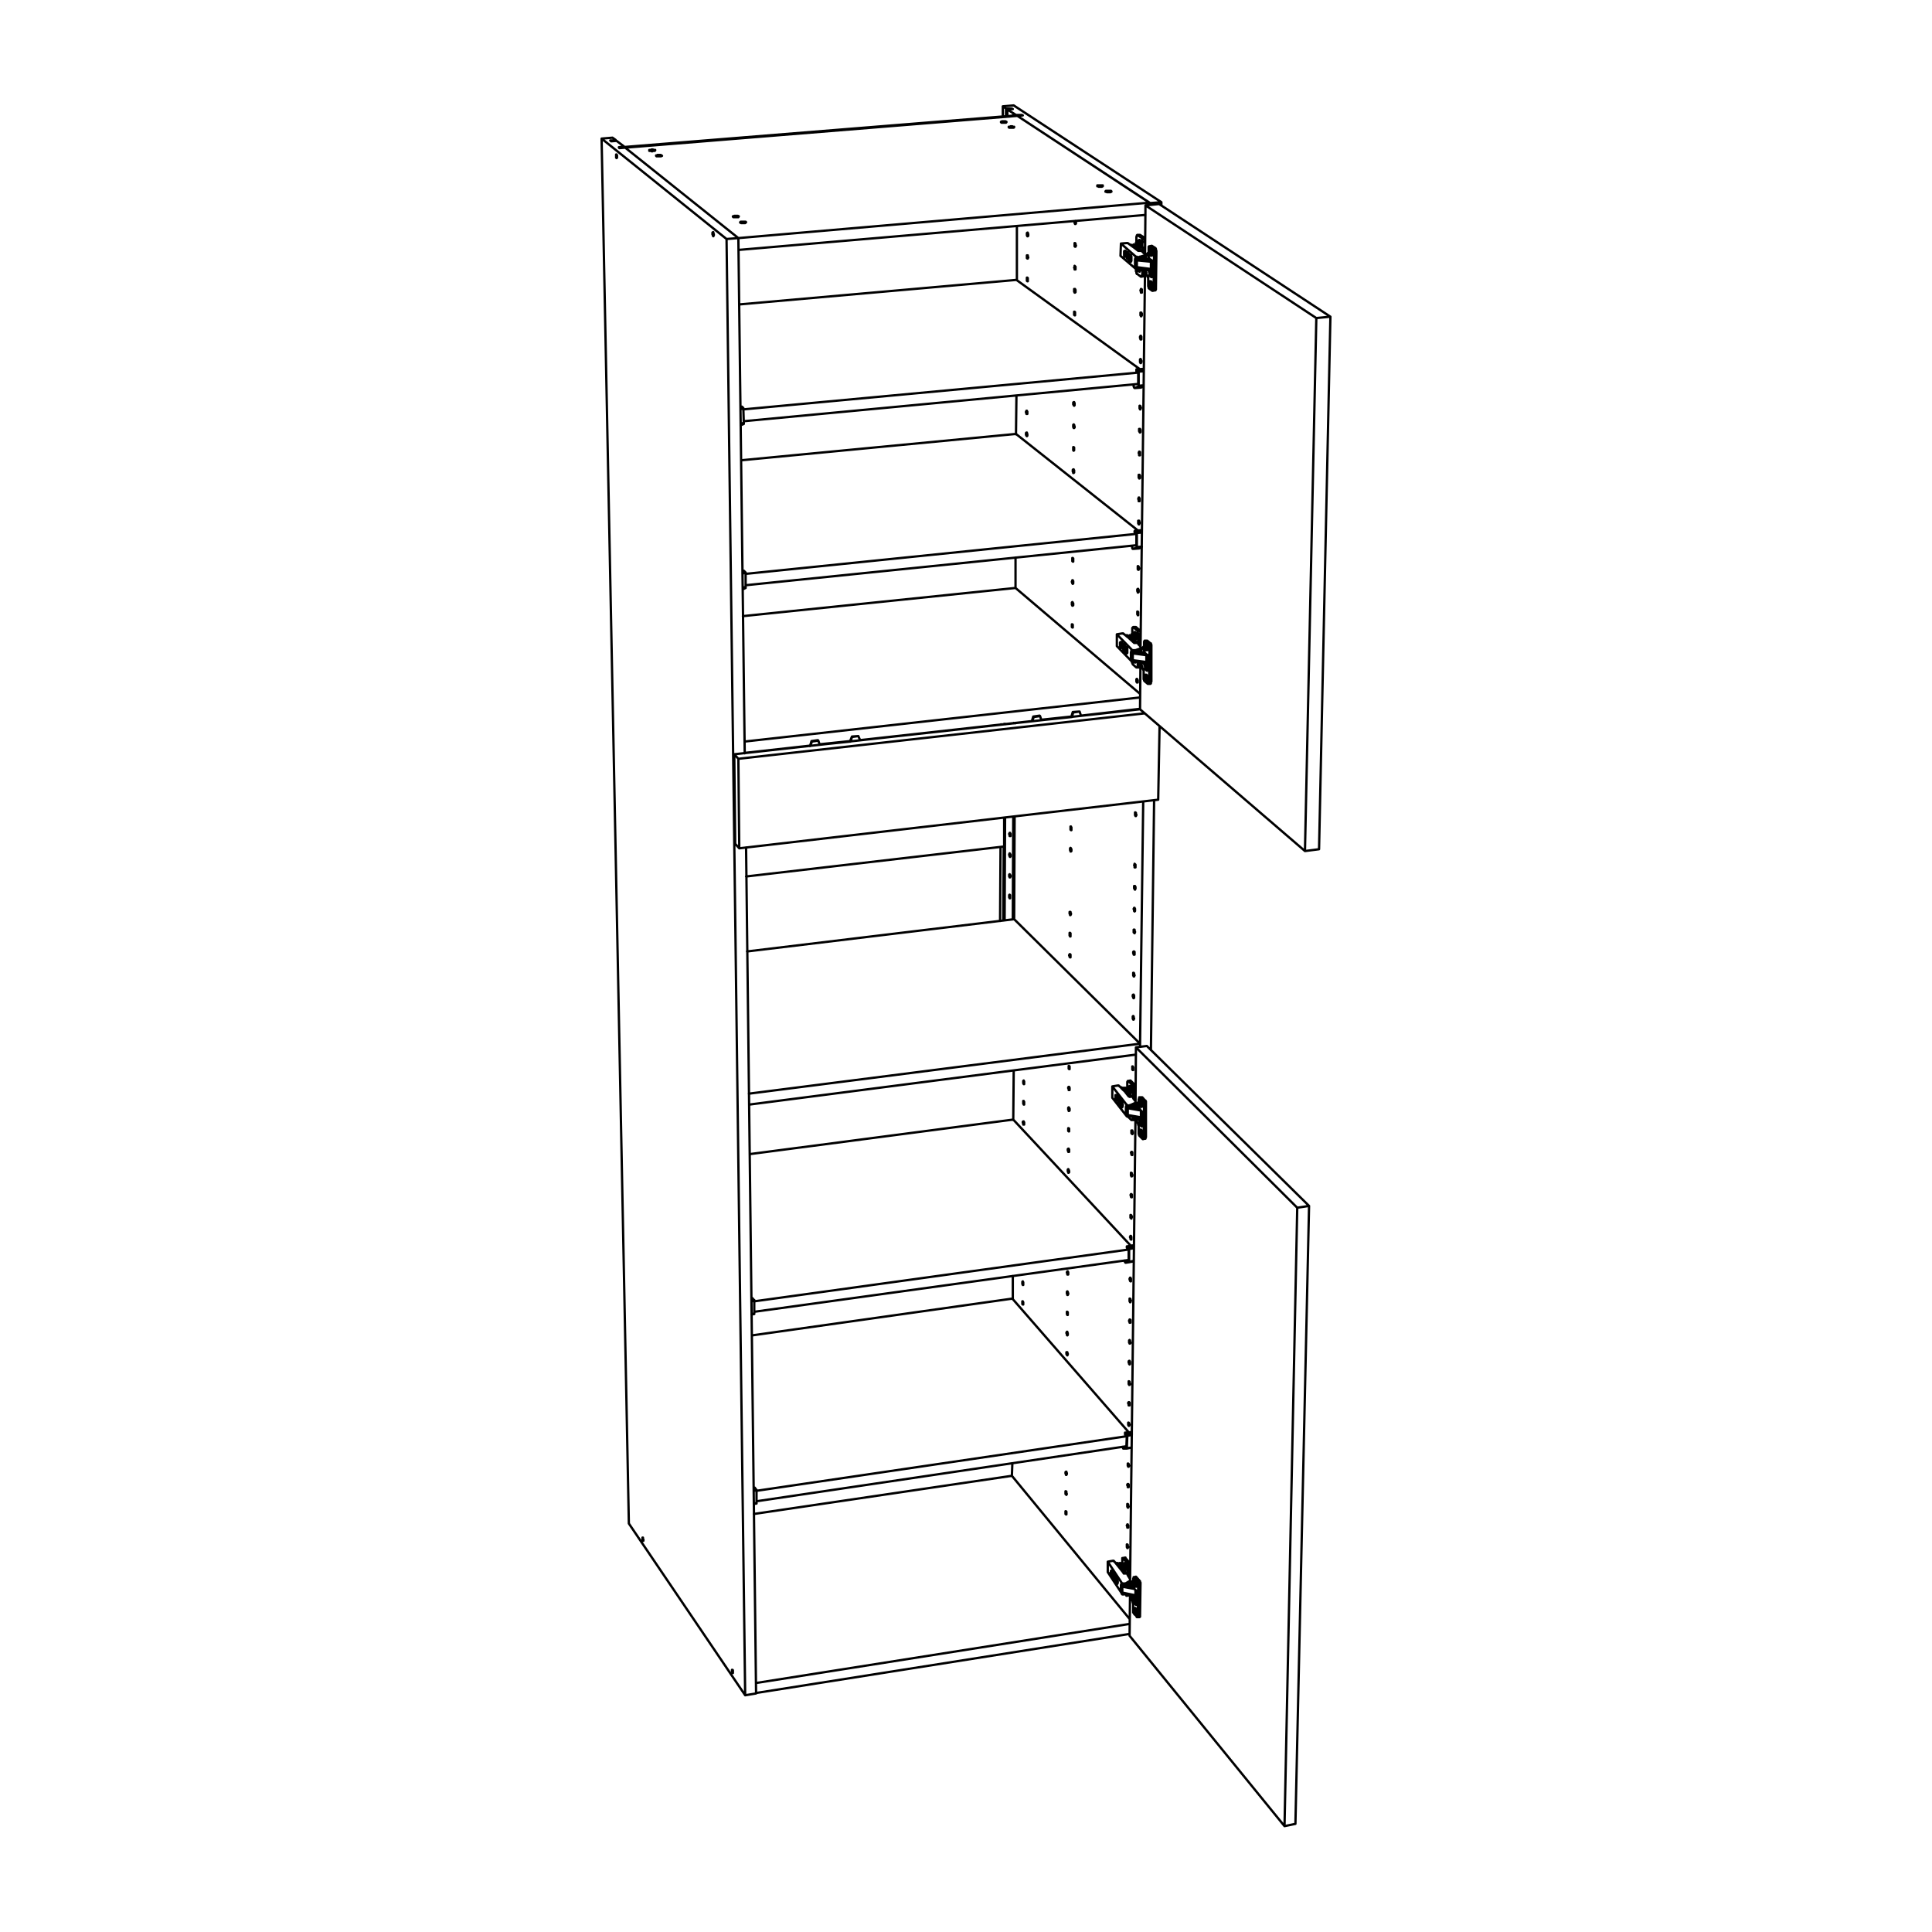 <?xml version="1.0" encoding="utf-8"?>
<!-- Generator: Adobe Illustrator 24.3.0, SVG Export Plug-In . SVG Version: 6.00 Build 0)  -->
<svg version="1.2" baseProfile="tiny" id="Lager_1" xmlns="http://www.w3.org/2000/svg" xmlns:xlink="http://www.w3.org/1999/xlink"
	 x="0px" y="0px" viewBox="0 0 425.2 425.2" overflow="visible" xml:space="preserve">
<g>
	<path fill="none" stroke="#000000" stroke-width="0.51" stroke-linecap="round" stroke-linejoin="round" d="M250.2,120.5l1.1-0.1
		 M250.2,120.4l1.1-0.1 M250.2,117.1l1.1-0.1 M250.2,117.3l1.1-0.1 M248.5,277.7l1-0.2 M248.5,274.7l1-0.2 M248.5,274.9l1-0.2
		 M250.6,85l1.1-0.1 M250.6,84.9l1.1-0.1 M250.6,81.6l1.1-0.1 M250.6,81.8l1.1-0.1 M248,318.7l1-0.1 M248,315.8l1.1-0.2 M248.1,316
		l1-0.2 M165.6,285.7h-0.2 M166,289.1l-0.6,0.1 M166,286.3l-0.6,0.1 M165.9,286.1l-0.5,0.1 M166.1,327.4h-0.2 M166.5,330.8l-0.6,0.1
		 M166.5,328l-0.6,0.1 M166.4,327.8l-0.5,0.1 M163.7,93.3H163 M163.3,89.5H163 M163.7,93.1l-0.7,0.1 M163.6,90H163 M163.6,89.8H163
		 M164.1,129.4h-0.6 M163.7,125.6h-0.3 M164.1,129.2l-0.6,0.1 M164.1,126.1l-0.7,0.1 M164,125.9l-0.6,0.1 M245.9,344.3v-0.1
		 M246,344.6v-0.3 M245.9,344.4v-0.1 M245.9,344.4v-0.1 M245.3,346.8v-0.1 M245.3,346.8v-0.2 M245.2,346.8v-0.3 M247.5,350.8
		L247.5,350.8 M247.4,350.9v-0.1 M248.9,54L248.9,54 M249.1,54.1L249.1,54.1 M249,54.1L249,54.1 M248.4,56.6v-0.7 M248.4,56.7v-0.9
		 M248.3,56.8v-1 M248.3,56.8v-1.1 M248.2,56.8v-1.1 M250.8,59.3L250.8,59.3 M247,239.6L247,239.6 M247.1,239.8v-0.2 M247,239.7
		v-0.1 M247,239.7v-0.1 M246.5,242v-0.1 M246.5,242.1v-0.3 M246.4,242.2v-0.4 M246.4,242.2v-0.5 M246.3,242.2v-0.6 M248.8,245.7
		L248.8,245.7 M248.6,245.7L248.6,245.7 M248,140L248,140 M248.2,140.2V140 M248.1,140.1V140 M248,140.1V140 M247.5,142.5v-0.4
		 M247.5,142.6V142 M247.4,142.7l0.1-0.7 M247.4,142.7v-0.8 M247.3,142.7v-0.8 M249.9,145.7v-0.1 M248.7,348.1l-0.4,0.4
		 M248.2,348.4l0.3-0.3 M248,348.4h0.2 M248.2,348.5h-0.4 M251,142.8L251,142.8 M251,142.9l-0.4,0.3 M251,142.8L251,142.8
		 M250.2,143.1h0.3 M250.5,143.2h-0.3 M252,56.3L252,56.3 M252,56.3L252,56.3L252,56.3 M251.8,56.4L251.8,56.4 M252,56.5l-0.4,0.2
		 M252,56.4L252,56.4L252,56.4 M251.1,56.6h0.3 M251.5,56.7h-0.3 M249.9,243l-0.4,0.3 M249.4,243.2l0.4-0.3 M249.1,243.2h0.3
		 M249.4,243.3H249 M252,56.9L252,56.9 M251,143.3v0.2 M248.7,348.5v0.2 M249.9,243.4v0.2 M249.3,145.5v0.1 M252.5,145.7
		L252.5,145.7 M252.5,144.7L252.5,144.7 M249.3,143.4l2.3,0.3 M248.2,245.5v0.1 M251.3,245.9L251.3,245.9 M251.3,244.9L251.3,244.9
		 M248.2,243.5l2.2,0.4 M250.5,59.1L250.5,59.1 M250.2,59L250.2,59 M253.5,59.2L253.5,59.2 M253.5,58.1L253.5,58.1 M250.3,56.8
		l2.3,0.3 M247,350.7L247,350.7 M250.1,351.1L250.1,351.1 M250.1,350.2L250.1,350.2 M247,349.2l2.7,0.5 M247.1,348.8l2.1,0.4
		 M252.8,59.6l0.9-0.1 M252.9,59.9l0.8-0.1 M253,60.1h0.7 M252.9,57.1h0.3 M253.1,60.5l0.6-0.1 M253.4,61h0.1 M251.8,146.1l0.9-0.1
		 M251.9,146.4l0.8-0.1 M252,146.7l0.7-0.1 M251.9,143.8h0.1 M252.1,147l0.6-0.1 M252.4,147.6h0.1 M249.4,351.5l0.9-0.2
		 M249.5,351.8l0.8-0.1 M249.6,352l0.7-0.1 M249.7,352.4l0.6-0.1 M250,353.2h0.1 M250.6,246.3l0.9-0.2 M250.8,246.6l0.7-0.1
		 M250.8,246.8l0.7-0.1 M250.8,244.1L250.8,244.1 M250.9,247.2l0.6-0.1 M251.2,247.9l0.2-0.1 M250.9,53.1L250.9,53.1 M246.2,344.6
		L246.2,344.6 M247.6,344.2h0.1 M247.3,240v-0.1 M248.8,239.3v-0.1 M249.4,241.7h0.2 M249.9,139.4L249.9,139.4 M250.6,141.9h0.1
		 M222.7,324.8l-56.8,8.4 M248.6,356.3l-25.9-31.5 M166.4,372.6l82.2-13 M166.4,370.4l82.2-13 M164.9,243.1l85.1-11 M250.9,229.7
		v0.7 M223.2,202.3l-58.8,7.1 M164.8,240.7l86.1-11 M250.9,229.7l-27.7-27.4 M252.1,47.3L162.6,55 M253,45.1v-0.5 M164.2,48.9
		L164.2,48.9l-0.1-0.1H163v0.1h-0.1V49h0.1l0.1,0.1h0.9l0.1-0.1L164.2,48.9L164.2,48.9L164.2,48.9 M162.6,47.6h-0.1l-0.1-0.1h-0.8
		l-0.1,0.1h-0.2v0.1h0.1v0.1h1.1L162.6,47.6L162.6,47.6 M220.3,26.9h0.1V27h1v-0.1h0.1v-0.1h-0.1l-0.1-0.1h-0.8l-0.1,0.1h-0.1
		L220.3,26.9 M222,28l0.1,0.1h1l0.1-0.1v-0.1h-0.3l-0.1-0.1h-0.4l-0.1,0.1H222V28 M145.6,34.2h-0.1l-0.1-0.1h-0.7l-0.1,0.1h-0.2v0.1
		l0.1,0.1h1L145.6,34.2l0.1,0.1L145.6,34.2 M144.2,33h-0.4l-0.1-0.1h-0.3l-0.1,0.1h-0.4v0.2h0.4l0.1,0.1h0.2l0.1-0.1h0.4l0.1-0.1V33
		 M241.5,41h0.2l0.1,0.1h0.7l0.1-0.1h0.1v-0.1l0,0v-0.1h-1.2L241.5,41L241.5,41L241.5,41 M243.3,42.2h0.2l0.1,0.1h0.8l0.1-0.1h0.1
		v-0.1h-0.1V42h-1.1l-0.1,0.1V42.2 M137.6,32.5l86.3-7 M162.5,52.4l-24.9-19.9 M253,44.6l-90.5,7.8 M223.9,25.5L253,44.6
		 M164.2,192.9l56.8-6.6 M221,186.3V180 M224.9,25.3l-88.1,7.1 M225.1,25.4l-0.2-0.1 M225.1,25.4L137,32.5 M136.8,32.4L136.8,32.4
		 M137,32.5l-0.2-0.1 M248.4,315.2l-25.6-29.4 M165.5,293.9l57.3-8.1 M166.5,328.1l81.4-12 M166.5,330.4l81.4-12.1 M164.1,128.8
		l86-8.8 M250.5,116.8l-26.9-21.3 M163.1,101.3l60.5-5.8 M164.1,126.3l86-8.8 M166,288.7l82.4-11.4 M248.9,274.2L223,246.4 M165,254
		l58-7.6 M166,286.4l82.4-11.4 M250.8,81.2l-27.1-19.6 M162.7,67l61-5.4 M163.6,90.1l86.9-8.1 M163.7,92.7l86.8-8.2 M250.6,120.7
		h0.1 M250.7,120.7l0.6-0.3 M249.4,120.8l1.3-0.1 M251,116.7L251,116.7 M251.3,116.9l-0.3-0.2 M249.8,116.8l1.2-0.1 M249.1,120.1
		v0.2l0.1,0.2v0.2l0.1,0.1h0.1 M249.4,120.8l0.8-0.3 M250.2,120.5L250.2,120.5L250.2,120.5 M250.2,120.4v-3.1 M250.2,117.3
		L250.2,117.3v-0.2 M250.2,117.1l-0.4-0.3 M249.8,116.8L249.8,116.8L249.8,116.8l-0.1,0.1v0.2l0.1,0.1 M249.8,117.2l0.3,0.1
		 M250.1,117.3v2.7 M248.4,277.8l1.1-0.2 M249.3,274.1h-0.1 M249.5,274.4l-0.2-0.3 M248.1,274.3l1.2-0.2 M247.5,277.4L247.5,277.4
		v0.2l0.1,0.1v0.1h0.1v0.1h0.1 M247.8,277.9l0.6-0.1 M248.4,277.8h0.1v-0.1 M248.5,277.7v-2.8 M248.5,274.9L248.5,274.9v-0.2
		 M248.5,274.7l-0.4-0.4 M248.1,274.3H248v0.3h0.1v0.1 M248.1,274.7l0.3,0.1 M248.4,274.8v2.5 M251,85.3h0.1 M251.1,85.3l0.6-0.3
		 M249.8,85.4l1.3-0.1 M251.4,81.2L251.4,81.2 M251.7,81.4l-0.3-0.2 M250.2,81.3l1.2-0.1 M249.5,84.6L249.5,84.6v0.5l0.1,0.1v0.1
		l0.1,0.1h0.1 M249.8,85.4l0.8-0.4 M250.6,85L250.6,85L250.6,85 M250.6,84.9v-3.1 M250.6,81.8L250.6,81.8v-0.2 M250.6,81.6l-0.4-0.3
		 M250.2,81.3h-0.1v0.4h0.1 M250.2,81.7l0.3,0.1 M250.5,81.8v2.7 M248.8,315.2L248.8,315.2 M249.1,315.5l-0.3-0.3 M247.6,315.3
		l1.2-0.1 M247.1,318.4v0.2l0.1,0.1v0.1h0.1 M247.3,318.8h0.7 M248,318.8L248,318.8v-0.1 M248,318.7l0.1-2.7 M248,315.8l-0.4-0.5
		 M247.6,315.3L247.6,315.3v0.4 M247.6,315.7l0.4,0.2 M248,315.9l-0.1,2.4 M248.1,316v-0.1H248v-0.1 M166,289.2L166,289.2v-0.1
		 M166,289.2l-0.6,0.1 M165.6,285.7L165.6,285.7 M165.9,286.1l-0.3-0.4 M166,289.1v-2.8 M166,286.3L166,286.3v-0.2h-0.1
		 M166.5,330.9L166.5,330.9v-0.1 M166.1,327.4L166.1,327.4 M166.4,327.8l-0.3-0.4 M166.5,330.8V328 M166.5,328L166.5,328v-0.1
		l-0.1-0.1 M163,93.6l0.7-0.3 M163.7,93.3v-0.2 M163.3,89.5h-0.1 M163.6,89.8l-0.3-0.3 M163.7,93.1l-0.1-3.1 M163.6,90v-0.2
		 M163.5,129.7l0.6-0.3 M164.1,129.4L164.1,129.4v-0.2 M163.7,125.6L163.7,125.6 M164,125.9l-0.3-0.3 M164.1,129.2v-3.1
		 M164.1,126.1L164.1,126.1V126H164v-0.1 M245.9,344.2h-0.2 M245.9,344.3v-0.1 M245.9,344.3L245.9,344.3 M246,344.3h-0.1
		 M246.1,344.2L246.1,344.2v0.1H246 M246.1,344.1v0.1 M245.9,344h0.1v0.1h0.1 M245.9,344L245.9,344 M245.5,343.9L245.5,343.9
		l0.1,0.1h0.3 M244.6,346.7L244.6,346.7 M244.5,346.2h0.1 M244.6,346.4h0.1 M244.6,346.2L244.6,346.2 M244.6,346.4h0.1 M244.6,346.4
		l0.1,0.2 M244.6,346.8v-0.4 M244.6,346.7v0.1 M244.6,346.4v0.3 M244.5,346.2l0.1,0.2 M244.5,346.1v0.1 M244.6,346.2l-0.1-0.1
		 M244.6,345.9v0.3 M244.6,346v-0.1 M244.6,346.3V346 M244.7,346.5l-0.1-0.2 M244.7,346.6v-0.1 M244.4,346.1v0.2l0.1,0.1v0.4h0.1
		v0.1l0.1,0.1v-0.1l0.1-0.1v-0.5l-0.1-0.1v-0.3l-0.1-0.1v-0.1h-0.1v0.2L244.4,346.1L244.4,346.1 M245.2,346.4v1 M245.2,347.4
		l0.2,0.4 M245.2,347.4h-0.1 M245.6,348.4L245.6,348.4 M245.5,347.8h0.1 M245.6,348l0.1-0.1 M245.6,347.8h0.1 M245.7,348L245.7,348
		 M245.8,348.1l-0.1-0.2 M245.8,348.2v-0.1 M245.7,348l0.1,0.2 M245.6,348.4l0.1-0.4 M245.6,348.4L245.6,348.4 M245.6,348v0.4
		 M245.5,347.8l0.1,0.2 M245.5,347.6v0.2 M245.6,347.8l-0.1-0.2 M245.6,347.4v0.4 M245.7,347.5l-0.1-0.1 M245.7,347.9v-0.4
		 M245.6,348.5l0.1,0.1l0.1-0.1v-0.9l-0.1-0.1v-0.1l-0.1-0.1v-0.1h-0.1v0.2l-0.1,0.1v0.4l0.1,0.1v0.3l0.1,0.1V348.5 M247.6,350.8
		h-0.1 M247.5,350.8l-0.1,0.1 M247.4,350.9H247v-0.1h-0.1v-0.1 M245.4,346.7l-0.1,0.1 M245.3,346.8L245.3,346.8 M245.3,346.8h-0.1
		 M245.2,346.8L245.2,346.8 M247.3,350.8h-0.2l-0.1-0.1h-0.1v-0.1 M246.8,350.5L246.8,350.5 M246.9,348.9v-0.1 M246.9,348.5
		l-0.1-0.1 M245.1,347.4l0.4,0.6 M245.1,346.3v1.1 M245.5,346.9l-0.4-0.6 M245.5,347.3v-0.4 M246.8,348.8v-0.4 M246.8,350.5v-0.1
		 M243.8,346v-2.3 M246.9,350.7l-3.1-4.7 M246.9,350.7v-0.1 M246.9,350.6l-0.1-0.1 M244.8,346.9h0.1v-0.3 M244.9,346.6v-0.5
		l-0.1-0.1v-0.2l-0.1-0.1 M245.9,348.6L245.9,348.6v-0.1l0.1-0.1V348l-0.1-0.1v-0.4l-0.1-0.1v-0.1l-0.1-0.1 M248.7,348l-1,0.6
		 M247.7,348.6h-0.2 M247.7,348.5v0.1 M247.5,348.6h-0.1 M247.5,348.5v0.1 M247.4,348.6h-0.5v-0.1 M247.4,348.5v0.1 M246.9,348.4
		v0.1 M246.9,348.4l-3.1-4.7 M247.4,348.5H247l-0.1-0.1 M247.5,348.5h-0.1 M247.7,348.5h-0.2 M248.7,347.9l-1,0.6 M248.2,346.7
		l0.5,0.8 M248.1,346.4l0.1,0.3 M248,346.3h0.1v0.1 M247.9,346.3h0.1 M247.8,346.3h0.1 M247.6,346.3h0.2 M247.3,346.2v0.1h0.3
		 M246.1,344.7l1.2,1.5 M245.2,343.6l0.9,1.1 M244.9,343.5h0.2v0.1h0.1 M243.8,343.7l1.1-0.2 M248.9,54L248.9,54 M248.9,54L248.9,54
		 M249,54h-0.1 M249.1,54H249 M249.2,54h-0.1 M249.1,53.9l0.1,0.1 M249,53.9h0.1 M248.9,53.9h0.1 M248.6,53.8h0.1l0.1,0.1h0.1
		 M247.4,55.8h0.2 M247.5,55.9h0.2 M247.5,56.4h0.1 M247.5,55.8h0.1 M247.6,56h0.1 M247.6,55.8L247.6,55.8 M247.6,55.8l0.1,0.1
		 M247.7,55.9V56 M247.6,56l0.1,0.1 M247.6,56.4V56 M247.5,56.4h0.1 M247.5,55.9v0.5 M247.4,55.8l0.1,0.1 M247.4,55.7L247.4,55.7
		 M247.5,55.8l-0.1-0.1 M247.5,55.4v0.4 M247.6,55.4h-0.1 M247.6,55.8v-0.4 M247.7,55.9l-0.1-0.1 M247.7,56.1v-0.2 M247.4,55.7v0.6
		l0.1,0.1v0.1h0.2v-1l-0.1-0.1v-0.1l-0.1-0.1v0.1h-0.1L247.4,55.7 M248.2,55.6v1.2 M248.2,56.8l0.3,0.3 M248.2,56.8H248 M248.6,57.4
		h0.1 M248.5,56.8h0.2 M248.6,56.9h0.2 M248.6,56.8l0.1-0.1 M248.7,57l0.1-0.1 M248.7,56.8L248.7,56.8 M248.7,56.8l0.1,0.1
		 M248.8,56.9L248.8,56.9 M248.8,56.9l-0.1-0.1 M248.8,57.1v-0.2 M248.7,57l0.1,0.1 M248.7,57.4V57 M248.6,57.4h0.1 M248.6,56.9v0.5
		 M248.5,56.8l0.1,0.1 M248.5,56.6v0.2 M248.6,56.8l-0.1-0.2 M248.6,56.3v0.5 M248.7,56.3h-0.1 M248.7,56.8v-0.5 M248.7,57.6h0.1
		v-0.2l0.1-0.1v-0.5l-0.1-0.1v-0.4l-0.1-0.1v-0.1h-0.1l-0.1,0.1v1.2l0.1,0.1L248.7,57.6 M251.1,59.2l-0.3,0.1 M250.8,59.3h-0.1
		 M250.7,59.3h-0.2 M250.7,59.3L250.7,59.3 M250.5,59.3H250v-0.1 M250.5,59.3L250.5,59.3 M248.5,56.6h-0.1 M248.4,56.6L248.4,56.6
		 M248.4,56.7L248.4,56.7 M248.4,56.7l-0.1,0.1 M248.3,56.8L248.3,56.8 M248.3,56.8h-0.1 M248.2,56.8L248.2,56.8 M250.5,59.2h-0.4
		l-0.1-0.1 M250.7,59.2h-0.2 M250.8,59.2h-0.1 M250,59h-0.1 M250,57.1L250,57.1 M250,56.6l-0.1-0.1 M248,56.8l0.5,0.4 M248.1,55.5
		l-0.1,1.3 M248.5,55.9l-0.4-0.4 M248.5,56.3v-0.4 M248.5,57.2L248.5,57.2 M249.9,57v-0.5 M249.9,59v-0.2 M246.6,56.3l0.1-2.7
		 M250,59.2l-3.4-2.9 M250,59.2L250,59.2 M250,59.1l-0.1-0.1 M247.7,56.5h0.1l0.1-0.1V56 M247.9,56v-0.4l-0.1-0.1v-0.2h-0.1v-0.1
		 M248.9,57.6L248.9,57.6L248.9,57.6l0.1-0.2v-1l-0.1-0.1v-0.1l-0.1-0.1 M252,56.3l-1.1,0.4 M250.4,59.1h0.1 M250.5,59.1h0.1
		 M250.9,56.7h-0.2 M250.9,56.5v0.2 M250.7,56.7h-0.1 M250.7,56.6L250.7,56.6 M250.6,56.7h-0.5l-0.1-0.1 M250.6,56.6L250.6,56.6
		 M250,56.5L250,56.5 M250,56.5l-3.3-2.9 M250.6,56.6h-0.4v-0.1H250 M250.7,56.6h-0.1 M250.9,56.5h-0.1l-0.1,0.1 M252,56.2l-1.1,0.3
		 M251.4,55.4l0.6,0.5 M251.3,55.2l0.1,0.2 M251.3,55.2L251.3,55.2 M251.1,55.2h0.2 M251,55.2h0.1 M250.8,55.2h0.2 M250.5,55.2h0.3
		 M249.2,54.2l1.3,1 M248.2,53.5l1,0.7 M247.9,53.5h0.3 M246.7,53.6l1.2-0.1 M247,239.6h-0.1v-0.1h-0.1 M247,239.6L247,239.6
		 M247,239.6L247,239.6 M247.1,239.6H247 M247.2,239.5l0.1,0.1h-0.2 M247.2,239.4v0.1 M247,239.4h0.2 M247,239.4L247,239.4
		 M246.6,239.3h0.2v0.1h0.2 M245.5,241.5h0.1 M245.6,241.7l0.1-0.1 M245.6,242h0.1 M245.6,241.5h0.1 M245.7,241.7h0.1 M245.7,241.7
		l0.1,0.2 M245.7,242.1v-0.4 M245.6,242l0.1,0.1 M245.6,241.7v0.3 M245.5,241.5l0.1,0.2 M245.5,241.4v0.1 M245.6,241.5l-0.1-0.1
		 M245.6,241.1v0.4 M245.7,241.2l-0.1-0.1 M245.7,241.6v-0.4 M245.8,241.7l-0.1-0.1 M245.8,241.9v-0.2 M245.5,241.4v0.5l0.1,0.1v0.2
		h0.2v-0.9l-0.1-0.1V241h-0.2V241.4 M246.3,241.6v1 M246.3,242.6l0.2,0.4 M246.3,242.6h-0.2 M246.6,242.9l0.1-0.1 M246.7,243h0.1
		 M246.7,243.5v-0.1 M246.7,242.9L246.7,242.9 M246.7,243.1h0.1 M246.9,243.1l-0.2-0.2 M246.9,243.3v-0.2 M246.7,243.1l0.2,0.2
		 M246.7,243.5v-0.4 M246.7,243.5L246.7,243.5 M246.7,243v0.5 M246.6,242.9l0.1,0.1 M246.6,242.7v0.2 M246.7,242.9l-0.1-0.2
		 M246.7,242.4v0.5 M246.7,242.5v-0.1 M246.7,242.9v-0.4 M246.7,243.6v0.1h0.1v-0.1h0.1v-1l-0.1-0.1v-0.1l-0.1-0.1h-0.1v0.1
		l-0.1,0.1v0.6l0.1,0.1v0.3L246.7,243.6 M248.8,245.7L248.8,245.7 M248.8,245.7h-0.2 M248.6,245.7l-0.1,0.1 M248.5,245.8h-0.3
		l-0.1-0.1H248 M248.5,245.8v-0.2 M246.6,242h-0.1 M246.5,242L246.5,242 M246.5,242.1L246.5,242.1 M246.5,242.1l-0.1,0.1
		 M246.4,242.2L246.4,242.2 M246.4,242.2h-0.1 M246.3,242.2L246.3,242.2 M248.5,245.6l-0.1,0.1h-0.1v-0.1H248v-0.1 M248.5,245.6
		L248.5,245.6 M248,245.4h-0.1 M248,243.7v-0.1 M248,243.3l-0.1-0.1 M246.1,242.6l0.5,0.6 M246.2,241.4l-0.1,1.2 M246.6,242
		l-0.4-0.6 M246.6,242.4V242 M247.9,243.6v-0.4 M247.9,245.4v-0.2 M244.8,241.6v-2.5 M248,245.7l-3.2-4.1 M248,245.7v-0.2
		 M248,245.5l-0.1-0.1 M245.9,242.2L245.9,242.2l0.1-0.1v-0.3 M246,241.8v-0.4l-0.1-0.1v-0.2h-0.1V241 M246.9,243.7h0.1v-0.2
		l0.1-0.1V243l-0.1-0.1v-0.4l-0.1-0.1v-0.1h-0.1 M249.9,242.9l-1.1,0.4 M248.8,243.3L248.8,243.3v0.1h-0.2 M248.8,243.2v0.1
		 M248.6,243.4h-0.1 M248.6,243.3v0.1 M248.5,243.4h-0.4v-0.1H248 M248.5,243.3v0.1 M248,243.2v0.1 M248,243.2l-3.2-4.1
		 M248.5,243.3h-0.3l-0.1-0.1H248 M248.6,243.3h-0.1 M248.8,243.2h-0.1v0.1h-0.1 M249.9,242.7l-1.1,0.5 M249.4,241.7l0.5,0.7
		 M249.3,241.4l0.1,0.3 M249.2,241.4h0.1 M249,241.3l0.2,0.1 M248.9,241.3h0.1 M248.8,241.4l0.1-0.1 M248.4,241.3h0.1l0.1,0.1h0.2
		 M247.3,239.9l1.1,1.4 M246.3,239l1,0.9 M246,238.9h0.2v0.1h0.1 M244.8,239.1l1.2-0.2 M248,140h-0.1 M248,140L248,140 M248.1,140
		H248 M248.2,140h-0.1 M248.3,140L248.3,140 M248.2,139.9l0.1,0.1 M248.1,139.8L248.1,139.8v0.1h0.1 M248,139.8h0.1 M247.7,139.8
		h0.3 M246.5,141.9h0.2 M246.6,142h0.2 M246.6,142.4h0.1 M246.7,141.9L246.7,141.9 M246.7,142.1l0.1-0.1 M246.7,141.9L246.7,141.9
		 M246.7,141.9L246.7,141.9 M246.8,142L246.8,142 M246.7,142.1l0.1,0.1 M246.7,142.5v-0.4 M246.6,142.4l0.1,0.1 M246.6,142v0.4
		 M246.5,141.9l0.1,0.1 M246.5,141.7v0.2 M246.7,141.9l-0.2-0.2 M246.7,141.5v0.4 M246.7,141.5L246.7,141.5 M246.7,141.9v-0.4
		 M246.8,142l-0.1-0.1 M246.8,142.2V142 M246.5,141.8v0.5l0.1,0.1v0.1l0.1,0.1h0.1v-0.3l0.1-0.1v-0.1l-0.1-0.1v-0.5l-0.1-0.1v-0.1
		h-0.1v0.1h-0.1V141.8 M247.3,141.8v1.1 M247.3,142.9l0.3,0.3 M247.3,142.9h-0.1 M247.7,143.6h0.1 M247.6,143h0.2 M247.7,143.2h0.2
		 M247.7,143h0.1 M247.8,143.2h0.1 M247.8,143L247.8,143 M247.8,143L247.8,143 M247.9,143.2L247.9,143.2 M247.9,143.2l-0.1-0.1
		 M247.9,143.4v-0.2 M247.8,143.2l0.1,0.2 M247.8,143.7v-0.5 M247.7,143.6l0.1,0.1 M247.7,143.2v0.4 M247.6,143l0.1,0.2
		 M247.6,142.9v0.1 M247.7,143l-0.1-0.1 M247.7,142.6v0.4 M247.8,142.6h-0.1 M247.8,143.1v-0.5 M247.8,143.8h0.1v-0.2l0.1-0.2v-0.3
		l-0.1-0.1v-0.4l-0.1-0.1v-0.1h-0.1l-0.1,0.1v1l0.1,0.1v0.1L247.8,143.8 M250,145.6l-0.1,0.1 M249.9,145.7h-0.2 M249.7,145.7h-0.1
		 M249.7,145.7v-0.1 M249.6,145.7h-0.5v-0.1 M249.6,145.7v-0.1 M247.6,142.5h-0.1 M247.5,142.5L247.5,142.5v0.1 M247.5,142.6
		L247.5,142.6 M247.5,142.6l-0.1,0.1 M247.4,142.7L247.4,142.7 M247.4,142.7h-0.1 M247.3,142.7L247.3,142.7 M249.6,145.6h-0.5v-0.1
		 M249.7,145.6h-0.1 M249.7,145.6L249.7,145.6 M249.1,143.5l0.2,0.2 M249,145.4L249,145.4 M249.1,143.6v-0.1 M249.1,143.1L249,143
		 M247.2,142.9l0.4,0.5 M247.2,141.7v1.2 M247.6,142.2l-0.4-0.5 M247.6,142.5v-0.3 M247.6,143.4L247.6,143.4 M249,143.5V143
		 M249,145.4v-0.2 M245.8,142.2v-2.6 M249.1,145.6l-3.3-3.4 M249.1,145.6v-0.1 M249.1,145.5l-0.1-0.1 M246.9,142.6L246.9,142.6v-0.1
		h0.1v-0.4 M247,142.1v-0.5l-0.1-0.1v-0.1l-0.1-0.1 M248,143.8L248,143.8l0.1-0.1v-1l-0.1-0.1v-0.1l-0.1-0.1 M251,142.8l-1.1,0.4
		 M249.9,143.2h-0.2 M249.9,143.1v0.1 M249.7,143.2h-0.1 M249.7,143.1v0.1 M249.6,143.2h-0.5v-0.1 M249.6,143.1v0.1 M249.1,143v0.1
		 M249.1,143l-3.3-3.4 M249.6,143.1h-0.4l-0.1-0.1 M249.7,143.1h-0.1 M249.9,143.1h-0.2 M251,142.7l-1.1,0.4 M250.5,141.7l0.5,0.6
		 M250.4,141.5l0.1,0.2 M250.3,141.5h0.1 M250.1,141.5h0.2 M250,141.5h0.1 M249.8,141.5h0.2 M249.5,141.4h0.1v0.1h0.2 M248.3,140.3
		l1.2,1.1 M247.3,139.5l1,0.8 M247,139.4h0.2v0.1h0.1 M245.8,139.6l1.2-0.2 M248.5,348.6l-0.1,0.2 M248.5,348.6L248.5,348.6
		 M248.7,348.5l-0.2,0.1 M248.3,348.7v-0.2 M248.3,348.5L248.3,348.5v-0.1h-0.1 M248.3,348.5h-0.1 M248.2,348.4L248.2,348.4
		 M248.2,348.7v-0.2 M248.2,348.5L248.2,348.5v-0.1 M251,143.3l-0.1,0.1 M250.6,143.3v-0.1 M250.6,143.2L250.6,143.2v-0.1h-0.1
		 M250.6,143.2h-0.1 M250.5,143.1L250.5,143.1 M250.5,143.1l0.4-0.3 M250.9,142.8h-0.1 M250.5,143.3v-0.1 M250.5,143.2L250.5,143.2
		v-0.1 M252,56.3L252,56.3 M252,56.3L252,56.3 M252,56.9L252,56.9 M251.9,56.4l0.1-0.1 M251.6,56.8L251.6,56.8 M251.6,56.7h-0.1
		v-0.1 M251.6,56.7h-0.1 M251.4,56.6h0.1 M251.5,56.6l0.4-0.2 M251.9,56.4h-0.1 M251.8,56.4h-0.2 M251.5,56.8L251.5,56.8
		 M251.5,56.7h-0.1v-0.1 M249.7,243.5L249.7,243.5 M249.7,243.5l-0.1,0.1 M249.7,243.5L249.7,243.5 M249.9,243.4l-0.2,0.1
		 M249.5,243.5v-0.2 M249.5,243.3h-0.1v-0.1 M249.5,243.3h-0.1 M249.4,243.2L249.4,243.2 M249.4,243.5v-0.2 M249.4,243.3
		L249.4,243.3v-0.1 M248.7,348.7L248.7,348.7 M248.7,348.7l-0.2,0.2 M249.9,243.6L249.9,243.6 M249.9,243.6l-0.1,0.1 M249.3,145.5
		L249.3,145.5 M249.3,145.6L249.3,145.6 M249.5,145.6h-0.2 M249.3,145.5v0.1 M249,145.4L249,145.4l0.1,0.1h0.1l0.1,0.1 M249,145.3
		l-0.1-0.2 M248.9,145.1L248.9,145.1L248.9,145.1 M249.1,143.5H249 M249,145.3v-0.1 M249,145.3h0.2 M249.2,145.3L249.2,145.3v0.1
		h0.1 M250.1,143.2v-0.1 M248.9,143.5L248.9,143.5 M248.9,143.6v-0.1 M248.9,145v-1.4 M248.9,145L248.9,145 M248.9,145L248.9,145
		 M249,145.2l-0.1-0.2 M248.9,143.5L248.9,143.5 M248.9,143.5L248.9,143.5 M249,143.7l-0.1-0.2 M249.3,143.5L249.3,143.5
		 M249.3,143.5h-0.2v-0.1 M249.3,143.5v-0.2 M249.9,143.2v0.1 M249.3,143.3v0.1 M249.6,143.3v0.1 M249.5,143.2h0.2 M249.9,143.2
		l0.1-0.1 M249.3,143.3h-0.2v-0.2 M249.3,143.3L249.3,143.3 M249.3,143.3h0.3 M249.6,143.3h0.3v-0.1 M249,145.2v-1.5 M249,145.2
		L249,145.2l0.1,0.1h0.2 M249.1,143.5h-0.2 M249,143.7l-0.1-0.2 M249.2,143.6v0.1h0.1 M249.2,143.6l-0.1-0.1 M249.3,143.4v0.1
		 M249.2,143.7h0.1 M249.2,143.7L249.2,143.7 M249,143.7h0.2 M249,143.7L249,143.7 M249,143.7h0.1v0.1h0.2 M249.3,143.6v0.1h-0.1
		 M252.6,146v-0.1 M252.6,145.7L252.6,145.7 M252.6,145.9L252.6,145.9v0.1 M252.6,146v-0.1 M252.6,146L252.6,146l0.1-0.1
		 M252.7,145.7v0.2 M252.6,145.7L252.6,145.7 M252.6,145.7L252.6,145.7 M252.5,145.7h0.1 M252.5,145.6h0.2 M252.6,145.7h0.1
		 M252.5,145.7h0.1 M252.6,146v-0.3 M252.5,145.7v0.3 M252.5,145.7L252.5,145.7 M252.5,145.7L252.5,145.7 M249.3,145.4L249.3,145.4
		v-0.1 M249.3,145.5L249.3,145.5v-0.1 M249.3,145.5L249.3,145.5 M249.3,145.5L249.3,145.5 M252.5,146h0.1 M252.5,146L252.5,146
		 M252.4,145.8v0.1h0.1v0.1 M252.5,145.6v-0.1 M252.4,145.7h0.1 M252.5,145.7L252.5,145.7v-0.1 M252.5,145.5L252.5,145.5v-0.1
		 M252.5,145.5h-0.1 M252.6,144.7h-0.1 M251.5,143.6h-0.2 M251.3,143.6L251.3,143.6 M251.2,143.6l-1.1-0.4 M250.1,143.2L250.1,143.2
		 M249.9,143.3l0.2-0.1 M249.6,143.4h0.1v-0.1h0.2 M249.3,143.4h0.3 M249.3,143.4L249.3,143.4 M252.5,144.5v0.2 M252.5,145.4
		L252.5,145.4 M252.5,145.2v0.2 M252.5,145.2L252.5,145.2 M252.6,145.1l-0.1,0.1 M252.6,145.1v-0.4 M252.5,144.7h0.1 M252.5,144.7
		L252.5,144.7 M252.5,144.5L252.5,144.5v-0.1 M252.5,144.5L252.5,144.5 M249.3,145.3v-1.5 M252.3,145.7l-3-0.4 M252.5,144.4h-0.1
		 M252.5,144.4v-0.1 M252.5,144.3L252.5,144.3v-0.1 M252.5,144.2l-0.1,0.2 M252.3,144.2v1.5 M252.3,145.7L252.3,145.7v0.1h0.1
		 M252.4,145.8v-0.1 M252.4,145.5v0.2 M252.5,145.4v0.1h-0.1 M252.5,144.5v0.9 M252.4,144.4h0.1v0.1 M252.5,144.2v-0.1 M252.5,144.2
		L252.5,144.2 M252.5,144.2L252.5,144.2 M249.3,143.6L249.3,143.6v-0.1 M249.3,143.8L249.3,143.8v-0.2 M249.3,143.8l3,0.4
		 M252.4,144.1h-0.1v0.1 M249.3,143.5v-0.1 M248.2,245.6L248.2,245.6 M248.4,245.6h-0.2 M248.2,245.6L248.2,245.6 M248,245.5
		L248,245.5l0.1,0.1h0.1 M247.9,245.3l-0.1-0.1 M247.8,245.2v-0.1 M248,243.6L248,243.6 M247.9,245.3L247.9,245.3 M247.9,245.3h0.1
		v0.1h0.1 M248.1,245.4L248.1,245.4l0.1,0.1 M249,243.3L249,243.3 M247.8,243.6L247.8,243.6 M247.8,243.7v-0.1 M247.8,245v-1.3
		 M247.8,245.1L247.8,245.1 M247.8,245.1L247.8,245.1 M247.9,245.3l-0.1-0.2 M247.8,243.6h0.1 M247.9,243.8l-0.1-0.2 M248.2,243.7
		L248.2,243.7 M248.2,243.7h-0.1l-0.1-0.1v-0.1 M248.2,243.7v-0.2 M248.8,243.4L248.8,243.4 M248.2,243.5L248.2,243.5 M248.5,243.5
		L248.5,243.5 M248.8,243.4l0.1-0.1 M248.2,243.5l-0.1-0.1H248v-0.1 M248.2,243.5L248.2,243.5 M248.2,243.5h0.3 M248.5,243.5h0.1
		v-0.1h0.2 M247.9,245.3v-1.5 M247.9,245.3h0.1v0.1h0.2 M248,243.6h-0.1 M247.9,243.8v-0.2 M248.1,243.8h0.1v0.1 M248.1,243.8
		l-0.1-0.2 M248.2,243.5v0.2 M248.1,243.9h0.1 M248.1,243.9L248.1,243.9 M247.9,243.8h0.1v0.1h0.1 M247.9,243.8L247.9,243.8
		 M247.9,243.8l0.1,0.1h0.2 M248.2,243.8L248.2,243.8v0.1h-0.1 M251.5,246.1h-0.1 M251.4,245.9v-0.1 M251.5,246.1h-0.1 M251.5,246.1
		L251.5,246.1 M251.5,246.1L251.5,246.1 M251.5,245.8v0.3 M251.4,245.9L251.4,245.9v-0.1 M251.4,245.8L251.4,245.8 M251.3,245.8h0.1
		 M251.3,245.7h0.2 M251.4,245.9h0.1v-0.1 M251.4,245.9L251.4,245.9 M251.4,246.1v-0.2 M251.4,245.9l-0.1,0.2 M251.3,245.9h0.1
		 M251.3,245.9L251.3,245.9 M248.2,245.5L248.2,245.5v-0.1 M248.2,245.6L248.2,245.6v-0.1 M248.2,245.6L248.2,245.6 M251.3,246.1
		h0.1 M251.3,246.1L251.3,246.1 M251.3,246L251.3,246v0.1 M251.3,245.8v-0.1 M251.3,245.9L251.3,245.9 M251.3,245.9v-0.1
		 M251.3,245.7v-0.1 M251.3,245.7L251.3,245.7 M251.4,244.9h-0.1 M250.3,243.8h-0.2 M250.1,243.8L250.1,243.8l-0.1-0.1 M250,243.7
		l-1-0.4 M249,243.3L249,243.3 M248.8,243.4l0.2-0.1 M248.5,243.5h0.3v-0.1 M248.2,243.5h0.3 M248.2,243.5L248.2,243.5 M251.3,244.7
		v0.2 M251.3,245.6L251.3,245.6 M251.3,245.4v0.2 M251.3,245.3v0.1 M251.4,245.3h-0.1 M251.4,245.3v-0.4 M251.3,244.9h0.1
		 M251.3,244.9L251.3,244.9 M251.3,244.7L251.3,244.7v-0.1 M251.3,244.7L251.3,244.7 M248.2,245.4v-1.5 M251.1,245.9l-2.9-0.5
		 M251.3,244.6L251.3,244.6 M251.3,244.6L251.3,244.6 M251.3,244.6L251.3,244.6 M251.1,244.4v1.5 M251.1,245.9h0.1l0.1,0.1
		 M251.3,246v-0.1 M251.3,245.7v0.2 M251.3,245.6L251.3,245.6v0.1 M251.3,244.7v0.9 M251.3,244.6v0.1 M248.2,243.8L248.2,243.8v-0.1
		 M248.2,243.9L248.2,243.9v-0.1 M248.2,243.9l2.9,0.5 M251.1,244.4L251.1,244.4 M248.2,243.7l0.1-0.1l-0.1-0.1 M250.6,59.1h-0.1
		 M250.2,59.1L250.2,59.1 M250.2,59.1L250.2,59.1 M250.5,59.1h-0.3 M250.2,59.1L250.2,59.1 M250,59L250,59L250,59l0.2,0.1
		 M249.9,58.8l-0.1-0.1 M249.8,58.7L249.8,58.7L249.8,58.7 M250.2,59.1L250.2,59.1 M250,57L250,57 M249.9,58.8L249.9,58.8
		 M249.9,58.8h0.1v0.1h0.1 M250.1,58.9h0.1V59 M251,56.7L251,56.7 M249.8,57L249.8,57 M249.8,57.1V57 M249.8,58.6v-1.5 M249.8,58.6
		L249.8,58.6 M249.8,58.6L249.8,58.6 M249.9,58.8l-0.1-0.2 M249.8,57h0.1 M249.8,57L249.8,57 M249.9,57.2l-0.1-0.2 M250.2,57
		L250.2,57 M250.2,57h-0.1l-0.1-0.1 M250.2,57v-0.2 M250.9,56.7L250.9,56.7 M250.2,56.8L250.2,56.8 M250.5,56.8L250.5,56.8
		 M250.3,56.7h0.4 M250.9,56.7l0.1-0.1 M251,56.6L251,56.6 M250.2,56.8h-0.1v-0.1H250v-0.1 M250.2,56.8L250.2,56.8 M250.2,56.8h0.3
		 M250.5,56.8h0.2l0.1-0.1h0.1 M249.9,58.8v-1.6 M249.9,58.8h0.3 M250,57h-0.1 M250,57.1l-0.1-0.1 M250.1,57.1L250.1,57.1
		L250.1,57.1l0.1,0.1 M250.1,57.1L250,57 M250.3,56.8l-0.1,0.2 M250.1,57.2h0.1 M250,57.1L250,57.1L250,57.1l0.1,0.1 M249.9,57.2
		h0.1v-0.1 M249.9,57.2h0.3v0.1 M250.2,57.1L250.2,57.1L250.2,57.1l-0.1,0.1 M253.6,59.5L253.6,59.5 M253.6,59.2L253.6,59.2
		 M253.6,59.4L253.6,59.4 M253.6,59.5L253.6,59.5 M253.6,59.5h0.1v-0.1 M253.7,59.2v0.2 M253.6,59.2L253.6,59.2 M253.6,59.2
		L253.6,59.2 M253.5,59.2h0.1 M253.5,59.1h0.2 M253.6,59.2h0.1 M253.5,59.2h0.1 M253.6,59.4v-0.2 M253.5,59.2v0.2 M253.5,59.2
		L253.5,59.2 M253.5,59.2L253.5,59.2 M250.2,59L250.2,59v-0.2 M250.2,59.1L250.2,59.1L250.2,59.1 M250.2,59.1L250.2,59.1
		 M253.5,59.4L253.5,59.4h0.1 M253.4,59.3L253.4,59.3l0.1,0.1 M253.5,59.1L253.5,59.1 M253.4,59.2h0.1 M253.5,59.2L253.5,59.2
		L253.5,59.2 M253.5,59L253.5,59 M253.5,59h-0.1 M253.6,58.1h-0.1 M252.5,57h-0.2 M252.3,57h-0.2 M252.1,57l-1-0.3 M251.1,56.7H251
		 M250.9,56.8l0.1-0.1 M250.5,56.8h0.4 M250.2,56.8h0.3 M250.2,56.8h0.1 M253.5,57.9v0.2 M253.5,58.9L253.5,58.9 M253.5,58.7v0.2
		 M253.5,58.6L253.5,58.6L253.5,58.6 M253.6,58.6h-0.1 M253.6,58.6v-0.5 M253.5,58.1h0.1 M253.5,58.1L253.5,58.1 M253.5,57.9
		L253.5,57.9L253.5,57.9 M253.5,57.9L253.5,57.9 M250.2,58.8v-1.5 M253.3,59.2l-3.1-0.4 M253.5,57.8L253.5,57.8 M253.5,57.8
		L253.5,57.8 M253.5,57.7L253.5,57.7L253.5,57.7 M253.5,57.6v0.2 M253.3,57.6v1.6 M253.3,59.2L253.3,59.2L253.3,59.2l0.1,0.1
		 M253.4,59.3L253.4,59.3 M253.4,59v0.2 M253.5,58.9h-0.1V59 M253.5,57.9v1 M253.5,57.8L253.5,57.8L253.5,57.8 M253.5,57.6
		L253.5,57.6 M253.5,57.6L253.5,57.6 M253.5,57.5L253.5,57.5L253.5,57.5 M253.6,57.5h-0.1 M250.2,57.1L250.2,57.1V57h0.1
		 M250.2,57.3v-0.2 M250.2,57.3l3.1,0.3 M253.5,57.5h-0.2v0.1 M253.5,57.3v0.2 M250.3,57v-0.2 M247,350.7h0.1 M247.1,350.7
		L247.1,350.7 M247.1,350.7L247.1,350.7 M246.8,350.5v0.1l0.1,0.1h0.1 M246.8,350.5l-0.1-0.2 M246.7,350.3v-0.1 M246.8,348.8
		L246.8,348.8 M246.8,350.5v-0.1 M246.8,350.5h0.1l0.1,0.1 M247,350.6L247,350.6v0.1 M247.8,348.5L247.8,348.5 M246.7,348.8
		L246.7,348.8 M246.7,348.9v-0.1 M246.7,350.1v-1.2 M246.7,350.2v-0.1 M246.7,350.2L246.7,350.2 M246.8,350.4l-0.1-0.2 M246.7,348.8
		L246.7,348.8 M246.8,349.1l-0.1-0.3 M247.1,348.9L247.1,348.9 M247.1,348.9H247l-0.1-0.1l-0.1-0.1 M247.1,348.9v-0.2 M247.7,348.6
		v0.1 M247.1,348.7v0.1 M247.3,348.7v0.1 M247.7,348.6v-0.1 M247.1,348.7H247l-0.1-0.1l-0.1-0.1h0.1 M247.1,348.7L247.1,348.7
		 M247.1,348.7h0.2 M247.3,348.7h0.3v-0.1h0.1 M246.8,350.4v-1.3 M246.8,350.4L246.8,350.4v0.1h0.2 M246.8,348.8h-0.1 M246.8,349
		l-0.1-0.2 M246.9,349h0.1v0.1 M246.9,349l-0.1-0.2 M247.1,348.8v0.1 M247,349.1L247,349.1 M247,349.1L247,349.1 M246.8,349
		L246.8,349v0.1h0.2 M246.8,349.1L246.8,349.1L246.8,349.1 M246.8,349.1h0.1v0.1h0.1 M247.1,349.1H247 M250.2,351.3L250.2,351.3
		 M250.2,351.1L250.2,351.1 M250.2,351.3L250.2,351.3 M250.2,351.3L250.2,351.3 M250.2,351.3h0.1 M250.2,351.1L250.2,351.1
		 M250.2,351.1L250.2,351.1 M250.1,351l0.1,0.1 M250.1,350.9h0.2 M250.2,351.1h0.1 M250.1,351.1h0.1 M250.2,351.3v-0.2 M250.1,351.1
		v0.2 M250.1,351.1L250.1,351.1 M250.1,351.1L250.1,351.1 M247,350.7v-0.2 M247.1,350.7H247 M247.1,350.7L247.1,350.7 M250.1,351.3
		h0.1 M250,351.2L250,351.2v0.1h0.1 M250.1,351v-0.1 M250,351.1h0.1 M250.1,351.1L250.1,351.1V351 M250.1,350.9H250 M249.1,349.1
		H249 M249,349.1l-0.1-0.1h-0.1 M248.8,349l-1-0.5 M247.8,348.5L247.8,348.5 M247.7,348.7l0.1-0.2 M247.3,348.8h0.1v-0.1h0.3
		 M247.1,348.8h0.2 M247.1,348.8L247.1,348.8 M250.1,350.8v0.1 M250.1,350.7v0.1 M250.1,350.6L250.1,350.6v0.1 M250.1,350.6
		L250.1,350.6 M250.1,350.6l0.1-0.3 M250.1,350.2L250.1,350.2 M247,350.5v-1.3 M249.9,351.1l-2.9-0.6 M249.9,349.9v1.2 M249.9,351.1
		L249.9,351.1v0.1h0.1 M250,351.2v-0.1 M250,350.9v0.2 M250.1,350.9H250 M250.1,350.1v0.8 M247.1,349.1v-0.2 M247,349.2L247,349.2
		v-0.1h0.1 M247.1,348.9L247.1,348.9v-0.1 M253.7,58.8h-0.2 M253.5,58.9h0.2 M253.6,57.5h-0.1 M252.2,59.5L252.2,59.5v-0.2
		 M252.7,61.2L252.7,61.2l-0.1-0.2l-0.1-0.2l-0.1-0.3l-0.1-0.2V60l-0.1-0.2v-0.3 M253.3,60.6L253.3,60.6 M253,60.1v0.3h0.1v0.1
		 M252.9,59.9l0.1,0.2 M252.8,59.6L252.8,59.6L252.8,59.6l0.1,0.1v0.2 M252.4,59.3l0.4,0.3 M253.1,63.4h0.1 M252.9,62.7h0.2
		 M253.1,62.8h0.2 M253.1,62.6h0.1 M253.2,62.9l0.1-0.1 M253.1,62.6L253.1,62.6L253.1,62.6 M253.1,62.7l0.2,0.1 M253.3,62.8
		L253.3,62.8 M253.3,62.8l0.1,0.1 M253.1,60.5l0.2,0.1 M253,60.7l0.3-0.1 M253.1,62.6l-0.2-0.1 M253.1,62.1v0.5 M253.2,62.1h-0.1
		 M253.2,62.7v-0.6 M253.4,62.8l-0.2-0.1 M253.4,63L253.4,63v-0.2 M253.2,62.9l0.2,0.1 M253.2,63.4v-0.5 M253.1,63.4h0.1
		 M253.1,62.8v0.6 M252.9,62.7l0.2,0.1 M252.9,62.5L252.9,62.5v0.2 M252.8,62.5v0.2l0.1,0.1v0.5l0.1,0.1v0.1h0.1v0.1h0.1l0.1-0.1
		l0.1-0.1v-1.1l-0.1-0.1v-0.1l-0.1-0.1v-0.1H253V62l-0.1,0.1v0.3L252.8,62.5 M254.4,63.4v0.3l-0.1,0.1v0.1h-0.1 M252.2,56.8v-0.3
		 M252.2,56.8L252.2,56.8 M252.2,56.8L252.2,56.8 M252.8,57.2l-0.6-0.4 M252.9,57.1v0.2h-0.1v-0.1 M253,57l-0.1,0.1 M252.2,56.5
		l0.1-0.2v-0.2l0.1-0.1l0.1-0.2l0.1-0.1l0.1-0.1h0.1 M253.5,54.1L253.5,54.1 M253,55.3h0.1 M253.2,55.5h0.2 M253.2,56L253.2,56
		 M253.2,55.3h0.1 M253.3,55.5h0.1 M253.1,55.3L253.1,55.3 M253.1,55.3l0.3,0.2 M253.4,55.5L253.4,55.5 M253.4,55.5h0.1 M253.5,55.6
		V55l-0.1-0.1v-0.1l-0.1-0.1v-0.1h-0.2l-0.1,0.1v0.2l-0.1,0.1v0.4l0.1,0.2v0.3l0.1,0.1v0.1l0.1,0.1h0.1v0.1l0.1-0.1v-0.1l0.1-0.1
		L253.5,55.6 M253,55.2L253,55.2L253,55.2 M253.2,55.3l-0.2-0.1 M253.2,54.7v0.6 M253.3,54.8h-0.1v-0.1 M253.3,55.4v-0.6
		 M253.5,55.5l-0.2-0.1 M253.5,55.7v-0.2 M253.3,55.5l0.2,0.2 M253.2,56.1l0.1-0.6 M253.2,56L253.2,56L253.2,56 M253.2,55.5V56
		 M253,55.3l0.2,0.2 M253.5,54.1l0.8,0.5 M253,54.2l0.5-0.1 M254.5,55.4l-0.1,8 M253.9,63.5l0.5-0.1 M254.3,54.6L254.3,54.6l0.1,0.2
		V55l0.1,0.2v0.2 M253.8,54.7l0.5-0.1 M254,55.5l0.5-0.1 M252.8,54.7v-0.4h0.1v-0.1h0.1 M252.8,56.2v-1.5 M253,57L253,57l-0.1-0.1
		v-0.1l-0.1-0.1v-0.5 M253.5,57.3L253,57 M253.6,57.6L253.6,57.6L253.6,57.6l-0.1-0.2v-0.1 M253.7,58.4v-0.5l-0.1-0.1v-0.2
		 M253.7,58.6L253.7,58.6v-0.2 M253.7,60.1v-1.5 M253.7,60.2L253.7,60.2L253.7,60.2 M253.6,60.9v-0.3l0.1-0.1v-0.3 M253.4,61h0.1
		v-0.1h0.1 M253,60.7l0.4,0.3 M252.7,61.1v-0.2l0.1-0.1v-0.1l0.1-0.1l0.1,0.1 M252.7,62.7v-1.6 M252.9,63.5L252.9,63.5l-0.1-0.1
		v-0.2l-0.1-0.2v-0.3 M253.6,64l-0.7-0.5 M253.9,63.5v0.2l-0.1,0.1v0.1l-0.1,0.1h-0.1 M254,55.5l-0.1,8 M253.8,54.7L253.8,54.7
		L253.8,54.7l0.1,0.2v0.2l0.1,0.1v0.3 M253,54.2l0.8,0.5 M253.4,63.6L253.4,63.6L253.4,63.6l0.1-0.1v-0.2l0.1-0.1v-0.3 M253.6,62.9
		v-0.4l-0.1-0.1v-0.2l-0.1-0.1V62h-0.1v-0.1h-0.1 M253.5,56.2h0.1V56l0.1-0.1v-0.3 M253.7,55.6v-0.3l-0.1-0.1v-0.3l-0.1-0.1v-0.1
		l-0.1-0.1h-0.1 M252.7,145.3h-0.2 M252.5,145.4h0.2 M251.2,145.9L251.2,145.9v-0.1 M251.7,147.7v-0.1l-0.1-0.2l-0.1-0.2l-0.1-0.3
		v-0.2l-0.1-0.2l-0.1-0.3v-0.3 M252.3,147.2L252.3,147.2 M252,146.7L252,146.7v0.2h0.1v0.1 M251.9,146.4l0.1,0.3 M251.8,146.1
		L251.8,146.1v0.1h0.1v0.2 M251.4,145.8l0.4,0.3 M252.1,149.9h0.1 M251.9,149.2h0.2 M252.1,149.3h0.2 M252.1,149.2h0.1 M252.2,149.4
		h0.1 M252.1,149.2l0.2,0.1 M252.3,149.3v0.1 M252.3,149.4h0.1 M252.1,147l0.2,0.2 M252,147.2h0.3 M252.1,149.2l-0.2-0.2
		 M252.1,148.6v0.6 M252.2,148.7h-0.1v-0.1 M252.2,149.2v-0.5 M252.4,149.4l-0.2-0.2 M252.4,149.6v-0.2 M252.2,149.4l0.2,0.2
		 M252.2,149.9v-0.5 M252.1,149.9h0.1 M252.1,149.3v0.6 M251.9,149.2l0.2,0.1 M251.9,149L251.9,149v0.2 M251.8,149l0.1,0.2v0.4
		l0.1,0.1v0.3h0.1v0.1h0.2V150l0.1-0.1V149l-0.1-0.1v-0.2l-0.1-0.1v-0.1H252l-0.1,0.1v0.3L251.8,149 M253.4,150l-0.1,0.1v0.3h-0.1
		v0.1 M251.2,143.3L251.2,143.3v-0.2 M251.2,143.4L251.2,143.4v-0.1 M251.2,143.4L251.2,143.4 M251.8,143.9l-0.6-0.5 M251.9,143.8
		L251.9,143.8v0.1h-0.1 M252,143.7l-0.1,0.1 M251.2,143.1l0.1-0.2v-0.2l0.1-0.1l0.1-0.1l0.1-0.1l0.1-0.1h0.1 M252.5,141L252.5,141
		 M252,142.2h0.1 M252.2,142.3h0.1 M252.2,142.9L252.2,142.9 M252.2,142.2L252.2,142.2 M252.2,142.4h0.2 M252.1,142.1v0.1
		 M252.1,142.2l0.2,0.1 M252.3,142.3v0.1 M252.4,142.4L252.4,142.4 M252.5,142.5v-0.4l-0.1-0.2v-0.2l-0.1-0.1v-0.1h-0.2l-0.1,0.1
		v0.1l-0.1,0.1v0.5l0.1,0.1v0.3l0.1,0.1v0.2h0.1v0.1h0.1l0.1-0.1l0.1-0.1L252.5,142.5 M252,142L252,142v0.2 M252.2,142.2L252,142
		 M252.2,141.6v0.6 M252.3,141.7h-0.1v-0.1 M252.2,142.2l0.1-0.5 M252.4,142.4l-0.2-0.2 M252.4,142.5h0.1v-0.1h-0.1 M252.2,142.4
		l0.2,0.1 M252.2,142.9v-0.5 M252.2,142.9L252.2,142.9 M252.2,142.3v0.6 M252,142.2l0.2,0.1 M252.5,141l0.7,0.6 M252,141h0.5
		 M253.4,142.4v7.6 M252.9,150.1l0.5-0.1 M253.2,141.6h0.1v0.2l0.1,0.1v0.5 M252.7,141.6h0.5 M253,142.4h0.4 M251.8,141.5v-0.3
		l0.1-0.1V141h0.1 M251.8,142.9v-1.4 M252,143.7L252,143.7l-0.1-0.1v-0.1l-0.1-0.1v-0.5 M252.4,144.1l-0.4-0.4 M252.6,144.4
		L252.6,144.4v-0.1h-0.1v-0.2h-0.1 M252.7,145.2v-0.4l-0.1-0.1v-0.3 M252.7,145.4L252.7,145.4v-0.2 M252.7,146.8v-1.4 M252.7,146.9
		L252.7,146.9v-0.1 M252.5,147.5h0.1v-0.3l0.1-0.1v-0.2 M252.4,147.6h0.1v-0.1 M252,147.2l0.4,0.4 M251.7,147.7v-0.3l0.1-0.1v-0.1
		h0.2 M251.7,149.1v-1.4 M251.9,149.9L251.9,149.9l-0.1-0.1v-0.2l-0.1-0.1v-0.4 M252.6,150.5l-0.7-0.6 M252.9,150.1v0.1l-0.1,0.1
		v0.2h-0.2 M253,142.4l-0.1,7.7 M252.7,141.6l0.1,0.1l0.1,0.1v0.4l0.1,0.1v0.1 M252,141l0.7,0.6 M252.4,150.1L252.4,150.1l0.1-0.1
		v-0.1l0.1-0.1v-0.3 M252.6,149.5v-0.3l-0.1-0.1v-0.3l-0.1-0.1v-0.1l-0.1-0.1h-0.1 M252.5,143.1L252.5,143.1L252.5,143.1l0.1-0.1
		v-0.2l0.1-0.2v-0.1 M252.7,142.5v-0.1l-0.1-0.2v-0.4l-0.1-0.1v-0.1l-0.1-0.1h-0.1v-0.1 M250.2,350.6h-0.1 M250.1,350.7h0.1v0.1
		 M248.9,351.1L248.9,351.1 M249.4,352.9l-0.1-0.2v-0.2l-0.1-0.2l-0.1-0.2l-0.1-0.3v-0.2l-0.1-0.3v-0.2 M249.9,352.6h-0.1
		 M249.6,352v0.2l0.1,0.1v0.1 M249.5,351.8l0.1,0.2 M249.4,351.5h0.1v0.3 M249.1,351.1l0.3,0.4 M249.7,355.2h0.1 M249.5,354.5h0.1
		 M249.7,354.7h0.1 M249.7,354.6h0.1 M249.8,354.8h0.1 M249.8,354.6L249.8,354.6 M249.9,354.7v0.1 M249.7,352.4l0.2,0.2
		 M249.6,352.7l0.3-0.1 M249.7,354.6l-0.2-0.3 M249.7,354.1v0.5 M249.8,354.2v-0.1h-0.1 M249.8,354.6v-0.4 M250,354.9l-0.2-0.3
		 M250,355L250,355v-0.1 M249.8,354.8l0.2,0.2 M249.8,355.3v-0.5 M249.7,355.2h0.1v0.1 M249.7,354.7v0.5 M249.5,354.5l0.2,0.2
		 M249.5,354.3v0.2 M249.5,354.3v0.6l0.1,0.1v0.1l0.1,0.1v0.1l0.1,0.1h0.2v-0.9l-0.1-0.1v-0.2l-0.1-0.1V354l-0.1-0.1h-0.1v0.1h-0.1
		L249.5,354.3 M250.9,355.5v0.3h-0.1v0.1 M248.9,348.7L248.9,348.7v-0.2 M248.9,348.8L248.9,348.8v-0.1 M248.9,348.8L248.9,348.8
		 M249.4,349.5l-0.5-0.7 M249.6,349.5h-0.2 M248.9,348.5v-0.1l0.1-0.1l0.1-0.1v-0.1l0.1-0.1h0.2 M250,347L250,347l0.1,0.1
		 M249.6,348.2h0.1 M249.8,348.5l0.1-0.1 M249.8,348.9L249.8,348.9 M249.8,348.3h0.1 M249.9,348.5h0.1 M249.8,348.3h0.1
		 M249.9,348.5L249.9,348.5 M250.1,348.7v-0.4l-0.1-0.1V348l-0.1-0.1v-0.1l-0.1-0.1h-0.2v1l0.1,0.1v0.1l0.1,0.1v0.1l0.1,0.1h0.1
		v-0.1h0.1L250.1,348.7 M249.6,348.1L249.6,348.1v0.1 M249.8,348.3l-0.2-0.2 M249.8,347.8v0.5 M249.9,347.9h-0.1v-0.1 M249.9,348.4
		v-0.5 M250,348.6l-0.1-0.2 M250,348.7L250,348.7v-0.1 M249.9,348.5l0.1,0.2 M249.8,349l0.1-0.5 M249.8,348.9L249.8,348.9v0.1
		 M249.8,348.5v0.4 M249.6,348.2l0.2,0.3 M250.1,347.1l0.7,0.8 M249.7,347.2l0.4-0.1 M251,348.7l-0.1,6.8 M250.4,355.6l0.5-0.1
		 M250.8,347.9L250.8,347.9l0.1,0.1v0.2l0.1,0.1v0.4 M250.3,348l0.5-0.1 M250.5,348.8l0.5-0.1 M249.4,347.5v-0.1l0.1-0.1v-0.2h0.1
		l0.1,0.1 M249.4,348.8v-1.3 M249.6,349.6v-0.1l-0.1-0.1v-0.3l-0.1-0.1v-0.2 M250,350.1l-0.4-0.5 M250.2,350.4L250.2,350.4l-0.1-0.1
		v-0.2H250 M250.3,351.2v-0.3l-0.1-0.1v-0.4 M250.3,351.3L250.3,351.3v-0.1 M250.3,352.6v-1.3 M250.3,352.7L250.3,352.7v-0.1
		 M250.1,353.2l0.1-0.1v-0.2l0.1-0.1v-0.1 M250,353.2h0.1 M249.6,352.7l0.4,0.5 M249.4,353v-0.3l0.1-0.1l0.1,0.1 M249.4,354.3V353
		 M249.6,355.1l-0.1-0.1v-0.1h-0.1v-0.6 M249.6,355.2v-0.1 M250.2,355.9l-0.3-0.5 M250.4,355.6v0.3h-0.2 M250.5,348.8l-0.1,6.8
		 M250.3,348h0.1v0.2l0.1,0.1v0.5 M249.7,347.2l0.6,0.8 M250,355.4h0.1v-0.1l0.1-0.1V355 M250.2,355v-0.3l-0.1-0.1v-0.3l-0.1-0.1
		v-0.1l-0.1-0.1v-0.1h-0.1 M250.1,349.2L250.1,349.2v-0.1h0.1v-0.4 M250.2,348.7v-0.5l-0.1-0.1v-0.3H250v-0.1l-0.1-0.1 M251.5,245.4
		h-0.2 M251.3,245.5h0.1l0.1,0.1 M250.1,246v-0.1H250 M250.6,247.7l-0.1-0.1v-0.2l-0.1-0.2l-0.1-0.2l-0.1-0.3v-0.2l-0.1-0.3V246
		 M251.2,247.4l-0.1-0.1 M250.8,246.8v0.2h0.1v0.2 M250.8,246.6v0.2 M250.6,246.3h0.1v0.2h0.1v0.1 M250.3,245.9l0.3,0.4 M250.9,250
		h0.1 M250.8,249.3h0.1 M250.9,249.5h0.2 M250.9,249.3h0.1 M251,249.6l0.1-0.1 M251,249.3v0.1 M251.1,249.5L251.1,249.5
		 M250.9,247.2l0.3,0.2 M250.8,247.4h0.4 M250.9,249.3l-0.1-0.2 M251,248.8l-0.1,0.5 M251,248.9L251,248.9v-0.1 M251,249.4v-0.5
		 M251.2,249.6l-0.2-0.2 M251.2,249.8v-0.2 M251,249.6l0.2,0.2 M251,250.1v-0.5 M250.9,250h0.1v0.1 M250.9,249.5v0.5 M250.8,249.3
		l0.1,0.2 M250.8,249.1v0.2 M250.7,249.2v0.4l0.1,0.1v0.3l0.1,0.1l0.1,0.1h0.2v-0.3l0.1-0.1v-0.1l-0.1-0.2v-0.4l-0.1-0.1v-0.1
		l-0.1-0.1v-0.1h-0.2v0.1h-0.1V249.2 M252.2,250.2v0.1l-0.1,0.1v0.2H252 M250.1,243.5L250.1,243.5v-0.2 M250.1,243.6L250.1,243.6
		v-0.1 M250.1,243.6L250.1,243.6 M250.7,244.1l-0.6-0.5 M250.8,244.1L250.8,244.1l-0.1,0.1v-0.1 M250.8,244.1L250.8,244.1
		 M250.1,243.3v-0.2l0.1-0.1l0.1-0.2v-0.1h0.1l0.1-0.1h0.1 M251.3,241.5h0.1 M250.8,242.7l0.2-0.1 M251,242.9l0.2-0.1 M251,243.4
		h0.1 M251,242.7h0.1 M251.1,242.9h0.1 M251,242.7h0.1 M251.2,242.9L251.2,242.9 M251.3,243.1v-0.6l-0.1-0.1v-0.1l-0.1-0.1v-0.1H251
		V242h-0.1v0.1h-0.1v0.9l0.1,0.2v0.2l0.1,0.1l0.1,0.1h0.1l0.1-0.1V243.1 M250.8,242.5L250.8,242.5v0.2 M251,242.7l-0.2-0.2
		 M251,242.2v0.5 M251.1,242.3v-0.1H251 M251.1,242.8v-0.5 M251.3,243l-0.2-0.2 M251.3,243.1L251.3,243.1V243 M251.1,242.9l0.2,0.2
		 M251.1,243.4v-0.5 M251,243.4h0.1 M251,242.9v0.5 M250.8,242.7l0.2,0.2 M251.4,241.5l0.6,0.7 M250.9,241.6l0.5-0.1 M252.2,243v7.2
		 M251.7,250.3l0.5-0.1 M252,242.2h0.1v0.1l0.1,0.1v0.6 M251.5,242.2h0.5 M251.8,243.1l0.4-0.1 M250.6,241.9l0.1-0.1v-0.3h0.1
		l0.1,0.1 M250.6,243.3v-1.4 M250.8,244.1L250.8,244.1L250.8,244.1l-0.1-0.2v-0.2l-0.1-0.2v-0.2 M251.3,244.6l-0.5-0.5 M251.4,244.9
		v-0.2l-0.1-0.1 M251.5,245.7v-0.5l-0.1-0.1v-0.2 M251.5,245.8L251.5,245.8v-0.1 M251.5,247.2v-1.4 M251.5,247.3L251.5,247.3v-0.1
		 M251.4,247.8L251.4,247.8v-0.2h0.1v-0.3 M251.2,247.9h0.1l0.1-0.1 M250.8,247.4l0.4,0.5 M250.6,247.8v-0.4h0.2 M250.6,249.2v-1.4
		 M250.8,250l-0.1-0.1v-0.2l-0.1-0.1v-0.4 M250.9,250.1l-0.1-0.1 M251.5,250.7l-0.5-0.5 M251.7,250.3v0.2l-0.1,0.1v0.1h-0.1
		 M251.8,243.1l-0.1,7.2 M251.5,242.2l0.1,0.1v0.1l0.1,0.1v0.2l0.1,0.1v0.3 M250.9,241.6l0.6,0.6 M251.2,250.2h0.1v-0.1h0.1v-0.4
		 M251.4,249.7v-0.4l-0.1-0.1v-0.3l-0.1-0.1v-0.1h-0.1v-0.1H251 M251.3,243.6L251.3,243.6l0.1-0.1v-0.1l0.1-0.1v-0.2 M251.5,243.1
		v-0.3l-0.1-0.1v-0.3l-0.1-0.1v-0.1l-0.1-0.1V242h-0.1 M249.7,53.8l0.4,0.2 M249.5,53.8h0.2 M250.2,59.5h0.1 M250.8,59.7L250.8,59.7
		L250.8,59.7l0.1-0.1 M250,59.3L250,59.3l0.1,0.1v0.1l0.1,0.1v0.1h0.2v-0.2l0.1-0.1v-0.1 M250.2,59.3v0.2 M250.3,59.5v-0.2
		 M250.2,59.5h0.1 M251.9,60.2v0.4l-0.1,0.1v0.1h-0.1 M250.9,51.7L250.9,51.7 M251.9,59.3v0.9 M251.4,60.3l0.5-0.1 M250.3,54.3
		L250.3,54.3 M250.1,53.7h0.2 M250.3,53.8h0.2 M250.9,59.6v-0.3l0.1-0.1 M250.6,59.7L250.6,59.7L250.6,59.7l0.2,0.1v-0.1l0.1-0.1
		 M250,59.3L250,59.3 M250,59.3v0.4l0.1,0.1v0.3l0.1,0.1v0.1h0.1 M250.3,60.3l0.8,0.6 M251.1,60.9h0.1v-0.1h0.1v-0.2l0.1-0.2v-0.1
		 M251.4,60.3v-1.1 M250.3,53.7L250.3,53.7 M251.6,55.1L251.6,55.1v0.5 M250.3,53.9l0.2-0.1 M250.1,57.2l0.1-0.1 M250.1,57.2V57
		 M251.7,55.7l0.3,0.2 M252,55.9L252,55.9 M251.9,55.9h0.1 M250.9,53.2L250.9,53.2L250.9,53.2l-0.1-0.2h-0.1 M250.8,54.5h0.1v-0.1
		 M250.6,53.9L250.6,53.9l-0.1-0.2v-0.4l-0.1-0.1v-0.1l-0.1-0.1h-0.1l-0.1,0.1v0.2l-0.1,0.1v0.4l0.1,0.1v0.3l0.1,0.1v0.2h0.2
		l0.1-0.1v-0.3L250.6,53.9 M250.1,53.5v0.2 M250.3,53.7l-0.2-0.2 M250.3,53.2v0.5 M250.3,53.2L250.3,53.2 M250.3,53.7v-0.5
		 M250.5,53.8l-0.2-0.1 M250.5,54L250.5,54v-0.2 M250.3,53.9l0.2,0.1 M250.3,54.3v-0.4 M250.3,54.3L250.3,54.3 M250.3,53.8v0.5
		 M250.1,53.7l0.2,0.1 M249.5,53.8l0.6,0.4 M249.4,54.1l0.1-0.3 M249.4,54.3v-0.2 M251.4,55.1L251.4,55.1v0.2 M249.4,54.3l1.4,0.9
		 M249.3,54.3h0.1 M252,54.5v0.2l-0.1,0.2V55h-0.1v0.1 M250.9,51.7l0.8,0.5 M250.4,51.8l0.5-0.1 M252,53.2v1.3 M251.4,54.5h0.6
		 M251.7,52.2l0.1,0.1v0.1l0.1,0.1v0.3l0.1,0.1v0.3 M251.2,52.3l0.5-0.1 M251.4,53.3l0.6-0.1 M251.4,53.3v-0.6l-0.1-0.2v-0.1
		l-0.1-0.1 M251.2,52.3l-0.8-0.5 M250.4,51.8l-0.1-0.1l-0.1,0.1V52l-0.1,0.1v0.3 M250.1,54.1L250.1,54.1 M250.1,52.4v0.8
		 M250.1,54.1L250.1,54.1v0.3l0.1,0.1 M250.2,54.5l0.9,0.6 M251.1,55.1h0.2V55l0.1-0.1v-0.4 M251.4,54.5v-1.2 M250.9,53.2v-0.3h-0.1
		v-0.1h-0.1l-0.1,0.1V53 M250.9,54.4L250.9,54.4l0.1-0.1v-0.9l-0.1-0.2 M250.7,54.5L250.7,54.5L250.7,54.5l0.1,0.2v-0.1h0.1v-0.2
		 M246.6,344l0.3,0.4 M246.4,344h0.2 M248.6,351L248.6,351v0.1h-0.1 M247.6,342.8h0.1v0.1 M247.1,345.3h0.1 M247,344.7h0.1
		 M247.1,344.9h0.1 M247.6,350.8l0.3,0.3 M247.9,351.1v0.1h0.2v-0.3 M247.1,344.8h0.1 M248.3,346.2v0.2l0.1,0.1v0.1 M247.2,345h0.1
		 M248.4,346.6l0.3,0.4 M248.2,346.7l0.2-0.1 M248.7,347v0.2 M248.6,347.2h0.1 M248.5,347h0.2 M247.7,344.5v-0.2h-0.1v-0.1h-0.1
		v-0.1 M247.7,345.5L247.7,345.5 M247.4,345.2v-0.3l-0.1-0.1v-0.2l-0.1-0.1v-0.2l-0.1-0.1H247v0.1l-0.1,0.1v0.7l0.1,0.1v0.1l0.1,0.1
		v0.1l0.1,0.1h0.1v-0.1l0.1-0.1V345.2 M247,344.6L247,344.6v0.1 M247.1,344.8l-0.1-0.2 M247.1,344.4v0.4 M247.2,344.4h-0.1
		 M247.2,344.9v-0.5 M247.3,345.1l-0.1-0.2 M247.3,345.2L247.3,345.2v-0.1 M247.2,345l0.1,0.2 M247.2,345.4V345 M247.1,345.3v0.1
		h0.1 M247.1,344.9v0.4 M247,344.7l0.1,0.2 M246.4,344l0.5,0.6 M246.3,344.2l0.1-0.2 M246.3,344.4v-0.2 M248.5,347L248.5,347
		 M248.2,346.7l0.3,0.3 M248.1,346.3L248.1,346.3v0.1l0.1,0.1v0.2 M248.5,347.1L248.5,347.1 M248.2,346.7l0.3,0.3 M247.3,345.6
		l0.6,0.7 M246.3,344.4l0.7,0.8 M246.1,344.4h0.2 M246.2,344.6l-0.1-0.1 M246.1,344.7h0.1v-0.1 M248.7,345.8v0.2l-0.1,0.1v0.1h-0.1
		 M247.7,342.9l0.7,0.8 M247.2,343l0.5-0.1 M248.7,344.7v1.1 M248.2,345.9l0.5-0.1 M248.4,343.7l0.1,0.1v0.1l0.1,0.1v0.1l0.1,0.2
		v0.4 M247.9,343.8l0.5-0.1 M248.2,344.8l0.5-0.1 M248.2,344.8v-0.4l-0.1-0.2v-0.1L248,344v-0.1l-0.1-0.1 M247.9,343.8l-0.7-0.8
		 M247.2,343v-0.1H247v0.4 M247,343.3v1 M247.4,345.6l0.5,0.6 M247.9,346.2l0.1,0.1h0.1v-0.1l0.1-0.1v-0.2 M248.2,345.9v-1.1
		 M247.7,344.5v-0.3l-0.1-0.1V344h-0.1l-0.1,0.1 M247.7,345.5L247.7,345.5l0.1-0.1v-0.8l-0.1-0.1 M247.5,345.5v0.1h0.1v0.1l0.1-0.1
		v-0.1 M247.7,239.4l0.3,0.3 M247.5,239.4h0.2 M249.8,246v0.3l-0.1,0.1l-0.1,0.1 M248.8,237.8L248.8,237.8v0.1h0.1 M249.8,245.8v0.2
		 M249.3,246h0.5 M248.2,240.4h0.1 M248.1,239.8h0.1 M248.2,240h0.2 M248.3,245.8l0.7,0.7 M249,246.5h0.2v-0.1l0.1-0.1V246
		 M249.3,246v-0.2 M248.3,239.8L248.3,239.8 M249.5,241.3L249.5,241.3v0.3l0.1,0.1 M249.8,243.6h0.1 M249.9,243.6L249.9,243.6
		 M248.3,240h0.1 M249.6,241.7l0.3,0.3 M249.9,242v0.2 M249.8,242.2h0.1 M249.7,242h0.2 M248.9,239.5l-0.1-0.1v-0.1l-0.1-0.1h-0.1
		 M248.8,240.6h0.1 M248.5,240.2v-0.5l-0.1-0.2v-0.1l-0.1-0.1l-0.1-0.1l-0.1,0.1v0.1l-0.1,0.1v0.4l0.1,0.1v0.4l0.1,0.1l0.1,0.1h0.2
		L248.5,240.2 M248.1,239.7L248.1,239.7v0.1 M248.3,239.8l-0.2-0.1 M248.3,239.4v0.4 M248.3,239.4L248.3,239.4 M248.3,239.9v-0.5
		 M248.5,240l-0.2-0.1 M248.5,240.2L248.5,240.2V240 M248.3,240l0.2,0.2 M248.3,240.5V240 M248.2,240.4h0.1v0.1 M248.2,240v0.4
		 M248.1,239.8l0.1,0.2 M247.5,239.4l0.5,0.5 M247.4,239.6l0.1-0.2 M247.4,239.7v-0.1 M249.7,242v0.1 M249.5,241.9l0.2,0.1
		 M249.3,241.3L249.3,241.3v0.2 M249.7,242.1L249.7,242.1 M249.6,242l0.1,0.1 M247.4,239.7l1.6,1.6 M247.2,239.8l0.2-0.1
		 M247.3,239.9L247.3,239.9 M247.3,240L247.3,240v-0.1 M249.9,240.7v0.3l-0.1,0.1v0.1h-0.1 M248.9,237.9l0.7,0.7 M248.4,238l0.5-0.1
		 M249.9,239.6v1.1 M249.4,240.8l0.5-0.1 M249.6,238.6l0.1,0.1v0.1l0.1,0.1v0.3l0.1,0.1v0.3 M249.1,238.7l0.5-0.1 M249.4,239.7
		l0.5-0.1 M249.4,239.7v-0.3l-0.1-0.1V239l-0.1-0.1v-0.1l-0.1-0.1 M249.1,238.7l-0.7-0.7 M248.4,238l-0.1-0.1h-0.1v0.1l-0.1,0.1v0.3
		 M248.1,238.4v0.9 M248.4,240.6l0.7,0.7 M249.1,241.3h0.1l0.1-0.1v-0.1l0.1-0.2v-0.1 M249.4,240.8v-1.1 M248.9,239.5v-0.1l-0.1-0.1
		v-0.2l-0.1-0.1h-0.1v0.2 M248.9,240.6v-0.2l0.1-0.1v-0.4l-0.1-0.2v-0.2 M248.6,240.6h0.1v0.1h0.1l0.1-0.1 M248.8,139.8l0.3,0.2
		 M248.6,139.8h0.2 M250.9,146.3v0.5h-0.1v0.1h-0.1 M249.9,138h0.1 M250.9,145.8v0.5 M250.4,146.3h0.5 M249.3,140.6l0.1-0.1
		 M249.2,140l0.1-0.1 M249.3,140.1h0.2 M249.7,145.7v0.1h0.1l0,0h0.1v-0.1 M249.1,143.5L249.1,143.5v0.1 M249.1,145.7L249.1,145.7
		l0.1,0.2v0.1l0.1,0.1v0.1l0.1,0.1 M249.4,146.3l0.7,0.6 M250.1,146.9h0.2v-0.1l0.1-0.1v-0.4 M250.4,146.3v-0.6 M249.3,139.9h0.1
		 M250.6,141.4L250.6,141.4v0.4h0.1v0.1 M249.4,140.1h0.2 M249.3,143.6l-0.1-0.1 M250.7,141.9l0.3,0.2 M251,142.1v0.2 M250.9,142.2
		l0.1-0.1 M250,139.6l-0.1-0.1v-0.2h-0.2 M249.9,140.7h0.1 M249.6,140.3v-0.5l-0.1-0.1v-0.2l-0.1-0.1l-0.1-0.1h-0.1v0.1l-0.1,0.1
		v0.7l0.1,0.1v0.2l0.1,0.1v0.1h0.1v0.1h0.1v-0.1l0.1-0.1V140.3 M249.2,139.8L249.2,139.8v0.2 M249.3,139.9l-0.1-0.1 M249.3,139.5
		v0.4 M249.4,139.5h-0.1 M249.4,140v-0.5 M249.6,140.1l-0.2-0.1 M249.6,140.3L249.6,140.3v-0.2 M249.4,140.1l0.2,0.2 M249.4,140.6
		v-0.5 M249.3,140.6h0.1 M249.3,140.1v0.5 M249.2,140l0.1,0.1 M248.6,139.8l0.5,0.4 M248.5,140.1l0.1-0.3 M248.5,140.2v-0.1
		 M250.4,141.4v0.2 M248.5,140.2l1.5,1.3 M248.3,140.2h0.2 M251,140.8v0.4l-0.1,0.1l-0.1,0.1 M250,138l0.7,0.6 M249.5,138.1l0.5-0.1
		 M251,139.6v1.2 M250.5,140.8h0.5 M250.7,138.6l0.1,0.1v0.1l0.1,0.1v0.1l0.1,0.2v0.4 M250.2,138.7l0.5-0.1 M250.5,139.7l0.5-0.1
		 M250.5,139.7v-0.3l-0.1-0.2v-0.3l-0.1-0.1v-0.1h-0.1 M250.2,138.7l-0.7-0.6 M249.5,138.1l-0.1-0.1l-0.1,0.1l-0.1,0.1v0.4
		 M249.2,138.6v0.8 M249.4,140.8l0.8,0.6 M249.3,140.6L249.3,140.6 M250.2,141.4h0.1l0.1-0.1v-0.2l0.1-0.1v-0.2 M250.5,140.8v-1.1
		 M250,139.6v-0.1l-0.1-0.2v-0.1l-0.1-0.1h-0.1v0.2 M250,140.7v-0.2l0.1-0.1v-0.5l-0.1-0.1v-0.2 M249.7,140.7v0.1l0.1,0.1h0.1v-0.1
		l0.1-0.1 M178.3,164.1l-14.4,1.6 M187.1,163.1l-6.7,0.7 M227.1,158.7l-37.9,4.2 M235.8,157.7l-6.6,0.7 M250.9,156l-13,1.5
		 M163.5,135.6l60-6.2 M250.9,153.5l-87,9.7 M223.5,129.4l27.4,23.3 M161.8,185.7l-0.2-19.7 M162.7,186.7l-0.9-1 M162.5,167
		l0.2,19.7 M254.9,176l-92.2,10.7 M255.2,159.8l-0.3,16.2 M161.6,166l0.9,1 M251.9,157l-89.4,10 M250.9,156.1l-89.3,9.9 M188.9,162
		L188.9,162 M188.9,162l-1.4,0.1 M187.5,162.1v0.1 M187.5,162.1l-0.4,1 M178.2,164.2v-0.1 M178.3,164.2v-0.1 M187.1,163.1l0.1,0.1
		 M180,162.9l0.1,0.1 M180,162.9l-1.4,0.2 M178.6,163.1l0.1,0.1 M178.6,163.1l-0.3,1 M178.3,164.2v-0.1 M189.3,162.9l-0.4-0.9
		 M188.9,162l-1.4,0.2 M187.5,162.2l-0.3,1 M187.2,163.2l-6.8,0.7 M180.4,163.9l-0.3-0.9 M180.1,163l-1.4,0.2 M178.7,163.2l-0.4,1
		 M237.5,156.6h0.1 M237.5,156.6l-1.4,0.1 M236.1,156.7l0.1,0.1 M236.1,156.7l-0.3,1 M227.1,158.7H227 M227.1,158.7L227.1,158.7
		 M235.8,157.7l0.1,0.1 M228.8,157.5l0.1,0.1 M228.8,157.5l-1.4,0.2 M227.4,157.7l0.1,0.1 M227.4,157.7l-0.3,1 M227.2,158.7h-0.1
		 M237.9,157.5l-0.3-0.9 M237.6,156.6l-1.4,0.2 M236.2,156.8l-0.3,1 M235.9,157.8l-6.7,0.7 M229.2,158.5l-0.3-0.9 M228.9,157.6
		l-1.4,0.2 M227.5,157.8l-0.3,0.9 M220.2,186.4l-0.1,16.3 M220.3,159.4v0.1 M220.7,23.4v2.2 M221.8,23.9v0.2 M220.9,186.3l-0.1,16.3
		 M221,159.3v0.1 M221.4,23.9v1.7 M222.7,23.9L222.7,23.9 M222.4,183.8v-0.3l-0.1-0.1v-0.1h-0.1v0.1l-0.1,0.1v0.1l0.1,0.1v0.3h0.2
		L222.4,183.8 M222.4,188.3v-0.2h-0.1v-0.2l-0.1-0.1v0.1l-0.1,0.1v0.2l0.1,0.1v0.2l0.1,0.1v-0.1h0.1V188.3 M222.4,192.9v-0.2
		l-0.1-0.1v-0.1l-0.1-0.1l-0.1,0.1v0.4l0.1,0.1v0.1h0.1L222.4,192.9L222.4,192.9 M222.3,197.4L222.3,197.4V197h-0.1v-0.1l-0.1,0.1
		v0.5l0.1,0.1v0.1h0.1L222.3,197.4 M222.9,25.5v-0.1h-0.1l-0.1,0.1 M221.2,179.9l-0.1,22.6 M221.3,159.3v0.1 M221.7,24.1v1.5
		 M223.6,25.4v-0.1 M223.1,159.2v-0.1 M222.9,202.3l0.1-22.6 M224,25.4v-0.1 M224.9,25.3L224.9,25.3 M224,25.3h-0.4 M224.9,25.3H224
		 M225.1,25.4l-0.2-0.1 M223.9,25.5l1.2-0.1 M255.6,44.5l-32.5-21.3 M223.1,23.2l-2.4,0.2 M220.7,23.4l0.7,0.5 M221.4,23.9h0.4
		 M221.8,23.9h0.9 M222.7,23.9l0.2,0.1 M222.9,24l-1.2,0.1 M221.7,24.1l1.9,1.2 M225.4,242.8v-0.3l-0.1-0.1v-0.1h-0.1v0.6l0.1,0.1
		v0.1h0.1L225.4,242.8 M225.4,238.4V238l-0.1-0.1v-0.1l-0.1,0.1v0.5l0.1,0.1v0.1h0.1V238.4 M225.4,247.3V247l-0.1-0.1v-0.1h-0.1
		l-0.1,0.1v0.2l0.1,0.1v0.3h0.2L225.4,247.3 M225.2,286.9v-0.3l-0.1-0.1v-0.1H225v0.6l0.1,0.1h0.1V286.9 M225.2,282.5L225.2,282.5
		v-0.3l-0.1-0.1V282l-0.1,0.1v0.5l0.1,0.1v0.1h0.1V282.5 M234.7,333.1v-0.4h-0.1v-0.1h-0.1v0.6h0.1v0.1h0.1V333.1 M234.8,328.8
		l-0.1-0.1v-0.4h-0.1v-0.1h-0.1v0.6h0.1v0.1l0.1,0.1v-0.2H234.8 M248.3,340.5v-0.1l-0.1-0.1V340h-0.1v-0.1H248v0.6l0.1,0.1v0.1h0.1
		v-0.1L248.3,340.5L248.3,340.5 M234.8,324.4v-0.2l-0.1-0.1v-0.2h-0.1l-0.1,0.1v0.3l0.1,0.1v0.2h0.1L234.8,324.4L234.8,324.4
		 M248.3,336v-0.3l-0.1-0.1v-0.1h-0.1v0.1l-0.1,0.1v0.1l0.1,0.1v0.3h0.2L248.3,336 M248.4,331.6v-0.1l-0.1-0.1v-0.3h-0.1V331h-0.1
		v0.6l0.1,0.1v0.1h0.1v-0.1L248.4,331.6 M248.4,327.1v-0.4h-0.1v-0.1h-0.1v0.1h-0.1v0.2l0.1,0.1v0.3h0.2L248.4,327.1 M248.5,322.6
		v-0.1l-0.1-0.1v-0.2l-0.1-0.1h-0.1v0.5l0.1,0.1v0.1h0.1L248.5,322.6L248.5,322.6 M248.6,313.6v-0.1l-0.1-0.1v-0.2l-0.1-0.1h-0.1
		v0.5l0.1,0.1v0.1h0.1L248.6,313.6L248.6,313.6 M235,298.1v-0.2l-0.1-0.1v-0.2h-0.2v0.4l0.1,0.1v0.1l0.1,0.1L235,298.1L235,298.1
		 M248.6,309.1v-0.4h-0.1v-0.1h-0.1l-0.1,0.1v0.2l0.1,0.1v0.3h0.2L248.6,309.1 M235,293.6L235,293.6v-0.2l-0.1-0.1v-0.2h-0.1v0.1
		l-0.1,0.1v0.1l0.1,0.1v0.3h0.1v0.1l0.1-0.1V293.6 M248.7,304.6v-0.1l-0.1-0.1v-0.3h-0.1V304h-0.1v0.6l0.1,0.1v0.1h0.1v-0.1h0.1
		V304.6 M235,289.2v-0.4l-0.1-0.1h-0.1v0.5l0.1,0.1v0.1h0.1V289.2 M248.7,300v-0.3l-0.1-0.1v-0.1h-0.1l-0.1,0.1v0.3l0.1,0.1v0.2h0.1
		v0.1l0.1-0.1V300 M235.1,284.8v-0.2l-0.1-0.1v-0.2l-0.1-0.1v0.1h-0.1v0.4l0.1,0.1v0.2h0.1L235.1,284.8L235.1,284.8 M248.8,295.5
		v-0.1l-0.1-0.1V295h-0.1v-0.1l-0.1,0.1v0.5l0.1,0.1v0.1h0.1v-0.1h0.1V295.5 M235.1,280.3V280l-0.1-0.1v-0.1h-0.1v0.1l-0.1,0.1v0.1
		l0.1,0.1v0.3h0.2L235.1,280.3 M248.8,290.9v-0.4h-0.1v-0.1h-0.1v0.1l-0.1,0.1v0.2l0.1,0.1v0.2h0.2L248.8,290.9 M248.9,286.3v-0.1
		l-0.1-0.1v-0.2l-0.1-0.1h-0.1v0.6h0.1v0.2h0.1v-0.1L248.9,286.3L248.9,286.3 M248.9,281.8v-0.4l-0.1-0.1v-0.1h-0.1v0.1l-0.1,0.1
		v0.2l0.1,0.1v0.2l0.1,0.1h0.1V281.8 M249,272.5L249,272.5v-0.3l-0.1-0.1V272h-0.1v0.1l-0.1,0.1v0.1l0.1,0.1v0.3h0.1v0.1h0.1V272.5
		 M235.3,257.8v-0.1l-0.1-0.1v-0.2h-0.1v-0.1l-0.1,0.1v0.4l0.1,0.1v0.2h0.1V258h0.1V257.8 M249.1,267.9v-0.2l-0.1-0.1v-0.1l-0.1-0.1
		h-0.1v0.6h0.1v0.1l0.1,0.1v-0.1L249.1,267.9L249.1,267.9 M235.3,253.3V253h-0.1v-0.2h-0.1v0.1H235v0.3l0.1,0.1v0.2h0.1l0,0h0.1
		L235.3,253.3 M249.1,263.3v-0.4l-0.1-0.1h-0.1v0.1l-0.1,0.1l0.1,0.1v0.3l0.1,0.1h0.1V263.3 M235.3,248.8v-0.4l-0.1-0.1h-0.1v0.6
		l0.1,0.1h0.1V248.8 M249.2,258.6v-0.1l-0.1-0.1v-0.2l-0.1-0.1h-0.1v0.6l0.1,0.1v0.1h0.1l0.1-0.1V258.6 M235.4,244.2V244l-0.1-0.1
		v-0.1l-0.1-0.1l-0.1,0.1v0.4l0.1,0.1v0.2h0.1v-0.1h0.1V244.2 M249.2,254v-0.4l-0.1-0.1H249v0.1l-0.1,0.1l0.1,0.1v0.3l0.1,0.1h0.1
		V254 M235.4,239.7v-0.3l-0.1-0.1v-0.1h-0.1l-0.1,0.1v0.2l0.1,0.1v0.3h0.2V239.7 M249.3,249.3v-0.2l-0.1-0.1v-0.2H249v0.6h0.1v0.1
		l0.1,0.1v-0.1h0.1L249.3,249.3 M235.4,235.1v-0.4h-0.1v-0.1h-0.1v0.6l0.1,0.1h0.1V235.1 M249.4,235.2v-0.3l-0.1-0.1v-0.1h-0.1v0.7
		h0.1v0.1h0.1V235.2 M249.6,224.2v-0.1l-0.1-0.1v-0.3h-0.1v-0.1l-0.1,0.1v0.5l0.1,0.1v0.1h0.1v-0.1L249.6,224.2 M235.6,210.5v-0.4
		l-0.1-0.1h-0.1v0.1l-0.1,0.1v0.1l0.1,0.1v0.2l0.1,0.1h0.1V210.5 M249.6,219.4v-0.3l-0.1-0.1v-0.1h-0.1l-0.1,0.1v0.3l0.1,0.1v0.2
		l0.1,0.1l0.1-0.1V219.4 M235.6,205.8v-0.4l-0.1-0.1h-0.1v0.6l0.1,0.1v0.1h0.1V205.8 M249.7,214.7v-0.1l-0.1-0.1v-0.3h-0.1v-0.1
		h-0.1v0.6l0.1,0.1v0.1h0.1v-0.1L249.7,214.7 M235.7,201.2V201l-0.1-0.1v-0.2h-0.2v0.4l0.1,0.1v0.2h0.1L235.7,201.2L235.7,201.2
		 M249.7,209.9v-0.4l-0.1-0.1h-0.1l-0.1,0.1v0.3l0.1,0.1v0.2h0.2L249.7,209.9 M249.5,204.8v0.4l0.1,0.1l0.1,0.1v-0.1l0.1-0.1V205
		l-0.1-0.1v-0.3h-0.2L249.5,204.8 M235.5,186.9v0.2l0.1,0.1v0.2h0.1l0.1-0.1v-0.4l-0.1-0.1v-0.1l-0.1-0.1v0.1h-0.1V186.9 M249.5,200
		v0.1l0.1,0.1v0.3h0.1v0.1l0.1-0.1V200l-0.1-0.1v-0.1h-0.1v0.1L249.5,200 M235.6,182.2v0.4l0.1,0.1h0.1v-0.6l-0.1-0.1v-0.1h-0.1
		V182.2 M249.6,195.2v0.3l0.1,0.1v0.1l0.1,0.1v-0.1l0.1-0.1v-0.4h-0.1V195h-0.2L249.6,195.2 M249.6,190.4l0.1,0.1v0.4h0.2v-0.6
		l-0.1-0.1l-0.1-0.1v0.2L249.6,190.4 M249.8,179.1v0.3l0.1,0.1v0.1h0.1v-0.1l0.1-0.1v-0.1l-0.1-0.1v-0.3l-0.1-0.1h-0.1V179.1
		 M235.9,137.6v0.4l0.1,0.1h0.1v-0.6l-0.1-0.1h-0.1V137.6 M250.1,149.7v0.3l0.1,0.1v0.1h0.2v-0.5l-0.1-0.1v-0.1l-0.1-0.1l-0.1,0.1
		L250.1,149.7 M235.9,132.8v0.3l0.1,0.1v0.1h0.1l0.1-0.1v-0.4l-0.1-0.1v-0.1l-0.1-0.1l-0.1,0.1V132.8 M235.9,128v0.1l0.1,0.1v0.2
		l0.1,0.1l0.1-0.1v-0.5l-0.1-0.1v-0.1H236v0.1L235.9,128L235.9,128 M236,123.1v0.4l0.1,0.1h0.1v-0.7h-0.1v-0.1H236V123.1
		 M250.3,134.9v0.3l0.1,0.1v0.1h0.1v-0.7l-0.1-0.1h-0.1V134.9 M250.3,129.9v0.2l0.1,0.1v0.2h0.1l0.1-0.1v-0.5l-0.1-0.1v-0.1h-0.1
		l-0.1,0.1V129.9 M250.4,124.9v0.4h0.1v0.1h0.1v-0.2h0.1V125l-0.1-0.1v-0.2l-0.1-0.1h-0.1V124.9 M236.1,103.6v0.2l0.1,0.1v0.2h0.1
		V104h0.1v-0.5h-0.1v-0.2h-0.1l-0.1,0.1L236.1,103.6 M250.5,114.9v0.3l0.1,0.1v0.1h0.1v-0.1l0.1-0.1v-0.3l-0.1-0.1v-0.2h-0.2
		L250.5,114.9 M236.2,98.7v0.4h0.1v0.1l0.1-0.1v-0.6l-0.1-0.1h-0.1V98.7 M250.5,109.8L250.5,109.8l0.1,0.2v0.3h0.2v-0.6l-0.1-0.1
		v-0.1h-0.1v0.1L250.5,109.8L250.5,109.8 M236.2,93.7V94l0.1,0.1v0.1h0.1v-0.1h0.1v-0.3l-0.1-0.1v-0.2l-0.1-0.1v0.1h-0.1V93.7
		 M250.6,104.8v0.3l0.1,0.1v0.1h0.1l0.1-0.1v-0.5h-0.1v-0.2h-0.2L250.6,104.8 M236.2,88.8V89l0.1,0.1v0.1l0.1,0.1l0.1-0.1v-0.5
		l-0.1-0.1v-0.1h-0.1l-0.1,0.1V88.8 M250.6,99.7l0.1,0.1v0.4h0.2v-0.7h-0.1v-0.1h-0.1L250.6,99.7L250.6,99.7 M250.7,94.6v0.3
		l0.1,0.1v0.1l0.1,0.1v-0.1h0.1v-0.5l-0.1-0.1v-0.1h-0.1l0,0h-0.1V94.6 M250.8,89.6v0.3l0.1,0.1v0.1h0.1v-0.2l0.1-0.1v-0.1l-0.1-0.1
		v-0.2l-0.1-0.1h-0.1V89.6 M236.4,68.9v0.4h0.1v0.1h0.1v-0.7l-0.1-0.1h-0.1V68.9 M250.9,79.3v0.4l0.1,0.1v0.1h0.1v-0.1l0.1-0.1v-0.3
		l-0.1-0.1v-0.2L251,79l-0.1,0.1V79.3 M236.4,63.9v0.3l0.1,0.1v0.1h0.1v-0.1h0.1v-0.5l-0.1-0.1v-0.1h-0.2L236.4,63.9 M250.9,74.2
		v0.2l0.1,0.1v0.2h0.2v-0.6l-0.1-0.1v-0.1H251V74l-0.1,0.1L250.9,74.2 M236.4,58.9L236.4,58.9l0.1,0.2v0.2h0.1l0,0h0.1v-0.6
		l-0.1-0.1l-0.1-0.1v0.2L236.4,58.9L236.4,58.9 M251,69.1v0.3l0.1,0.1v0.1h0.1v-0.1l0.1-0.1V69l-0.1-0.1v-0.1H251L251,69.1
		 M236.5,53.8v0.4l0.1,0.1h0.1v-0.2h0.1V54l-0.1-0.1v-0.3l-0.1-0.1h-0.1V53.8 M251,63.9V64l0.1,0.1v0.3h0.2v-0.7l-0.1-0.1h-0.1
		L251,63.9L251,63.9 M236.5,48.7L236.5,48.7L236.5,48.7 M236.5,48.8v0.3h0.1v0.2h0.1v-0.1h0.1v-0.5l-0.1-0.1 M226.2,61.6v-0.4
		l-0.1-0.1H226v0.7h0.1v0.1h0.1V61.6 M226.3,56.6L226.3,56.6l-0.1-0.1v-0.3H226v0.6l0.1,0.1h0.1v-0.1l0.1-0.1L226.3,56.6
		 M226.3,51.7v-0.2l-0.1-0.1v-0.2h-0.1v0.1H226v0.5l0.1,0.1V52h0.1l0.1-0.1V51.7 M226.1,90.9v-0.3l-0.1-0.1v-0.1h-0.1v0.1l-0.1,0.1
		v0.2l0.1,0.1v0.2h0.2L226.1,90.9 M226.1,95.7v-0.2l-0.1-0.1v-0.2h-0.1l-0.1,0.1v0.4l0.1,0.1v0.1L226,96v-0.1h0.1V95.7 M223.8,61.6
		V49.8 M223.6,95.6l0.1-8.5 M223.5,129.4v-6.7 M223.4,159.2v-0.1 M223.2,202.3l0.1-22.6 M223,246.5l0.1-10.9 M222.9,285.9v-5.1
		 M222.7,324.8l0.1-2.7 M223.9,25.5l29.2,19.2 M254,176.1l-0.7,55 M255.6,44.5v0.7 M253.1,44.7l2.5-0.2 M251.6,176.4l-0.7,54
		 M253.1,44.7v0.4 M135.5,30.8V31 M135.2,30.9V31 M137.3,32.4v-0.2 M137.1,32.4L137.1,32.4 M135.6,34.3v0.4l0.1,0.1v-0.1h0.1v-0.5
		l-0.1-0.1V34h-0.1V34.3 M156.8,51.4v0.2l0.1,0.1v0.2L157,52v-0.1l0.1-0.1v-0.3l-0.1-0.1v-0.3h-0.1l-0.1,0.1V51.4 M161.3,368v-0.4
		l-0.1-0.1h-0.1v0.4l0.1,0.1v0.2h0.1V368 M141.6,338.9v-0.1l-0.1-0.1v-0.3h-0.1v0.7h0.2L141.6,338.9 M164,373.1l-25.6-37.8
		 M132.4,30.5l6,304.8 M166.4,372.7l-2.4,0.4 M164.2,186.5l2.2,186.2 M162.5,52.4l1.4,113.4 M159.9,52.6l4.1,320.5 M137.1,32.3
		l0.2-0.1 M135.7,31l1.6,1.2 M134.5,31.1l1.2-0.1 M134.3,30.9l0.2,0.2 M135.2,30.9h-0.9 M135.5,30.8l-0.3,0.1 M134.8,30.3l0.7,0.5
		 M132.4,30.5l2.4-0.2 M159.9,52.6l-27.5-22.1 M162.5,52.4l-2.6,0.2 M137.6,32.5l24.9,19.9 M137.6,32.5l-1.3,0.1 M136.3,32.6
		l-0.1-0.2 M136.2,32.4l0.9-0.1 M251.3,143.5v0.1 M252.3,56.9L252.3,56.9L252.3,56.9 M251,145.8l-0.1,10.3 M252,59.3l-1,84.2
		 M252.1,45.2L252,56.9 M250.9,156.1l36.3,31.2 M290.3,186.9l2.5-117.2 M287.2,187.3L289.7,70 M287.2,187.3l3.1-0.4 M292.8,69.7
		l-37.7-24.8 M252.1,45.2l3-0.3 M289.7,70l-37.6-24.8 M289.7,70l3.1-0.3 M288.1,265.4l-35.7-35.2 M250,230.5l2.4-0.3 M249,348.9v0.2
		 M250.2,243.7v0.1 M248.7,351l-0.1,9 M249.9,245.9l-1.2,103 M250,230.5l-0.1,13.2 M248.6,360l34.1,41.9 M285.5,265.8L250,230.5
		 M285.1,401.4l3-136 M285.5,265.8l2.6-0.4 M282.7,401.9l2.8-136.1 M282.7,401.9l2.4-0.5 M249.4,120.8l1.2-0.1 M251,116.7l-1.2,0.1
		 M249.2,274.1l-1.1,0.2 M249.8,85.4l1.2-0.1 M251.4,81.2l-1.2,0.1 M248,318.8l1-0.2 M248.8,315.2l-1.2,0.1 M165.6,285.7h-0.2
		 M165.9,331l0.6-0.1 M166.1,327.4h-0.2 M163.2,89.5H163 M163.7,125.6h-0.3 M246.1,344.7v-0.5 M244.7,347l0.1-0.1 M244.7,345.7h-0.2
		 M245.7,348.6h0.2 M245.7,347.2h-0.2 M249.2,54.2V54 M248.4,56.7v-0.9 M247.6,56.5h0.1 M247.7,55.2h-0.2 M248.7,57.6h0.2
		 M248.8,56.1h-0.2 M247.2,239.9l0.1-0.3 M246.5,242.1v-0.3 M245.7,242.2h0.2 M245.8,241h-0.2 M246.8,243.7h0.1 M246.8,242.3h-0.1
		 M248.3,140.3V140 M247.5,142.6V142 M246.7,142.6h0.2 M246.8,141.3h-0.2 M247.8,143.8h0.2 M247.9,142.4h-0.2 M249,145.3v0.1
		 M249,143.5h-0.1 M249.1,143.2v0.2 M249.3,145.5l3.2,0.5 M248,245.3v0.2 M248,243.6h-0.2 M248,243.3v0.2 M248.2,245.6l3.1,0.5
		 M250,58.8V59 M250,57h-0.2 M250,56.7v0.2 M250.3,59.1l3.2,0.4 M246.8,350.5L246.8,350.5 M246.8,348.8h-0.1 M246.8,348.5v0.2
		 M247.1,350.7l3,0.6 M253.7,58.5v0.3 M253.3,60.6h-0.4 M252.9,57.3l0.4-0.1 M253.2,63.6h0.2 M253.2,61.9h-0.1 M253.7,64l0.5-0.1
		 M253.5,54.1l-0.5,0.1 M253.3,56.3l0.2-0.1 M253.3,54.6h-0.1 M252.2,147.2h-0.3 M251.9,143.9h0.3 M252.2,150.1h0.2 M252.2,148.5
		h-0.1 M252.7,150.5h0.5 M252.5,141H252 M252.3,143.1h0.2 M252.3,141.4l-0.2,0.1 M249.8,352.6h-0.3 M249.5,349.5h0.1 M249.4,348
		h-0.1 M249.9,355.4h0.1 M249.8,353.9h-0.2 M250.3,355.9h0.5 M250,347l-0.4,0.1 M249.9,349.2h0.2 M249.9,347.6l-0.2,0.1
		 M251.1,247.3l-0.4,0.1 M250.7,244.2l0.2-0.1 M250.6,242.6L250.6,242.6 M251.1,250.2h0.1 M251,248.6l-0.1,0.1 M251.5,250.7l0.5-0.1
		 M251.3,241.5h-0.5 M251.2,243.6h0.1 M251.1,242h-0.2 M250.3,59.7h0.5 M251.1,60.9l0.6-0.1 M250.9,51.7h-0.6 M250.9,53.2
		L250.9,53.2 M250.4,54.5h0.4 M250.7,53h-0.5 M251.2,55.1h0.6 M248,351.2l0.5-0.1 M247.6,342.8l-0.5,0.1 M247.7,344.3L247.7,344.3
		 M247.2,345.6l0.5-0.1 M247.5,344.1l-0.5,0.1 M248,346.3l0.5-0.1 M249.1,246.5h0.5 M248.8,237.8l-0.5,0.1 M248.9,239.4h-0.1
		 M248.4,240.6h0.4 M248.6,239.2h-0.4 M249.2,241.3l0.5-0.1 M250.2,146.9h0.5 M249.9,138h-0.5 M250,139.5h-0.1 M249.4,140.8l0.5-0.1
		 M249.7,139.3h-0.4 M250.3,141.4h0.5"/>
</g>
</svg>
